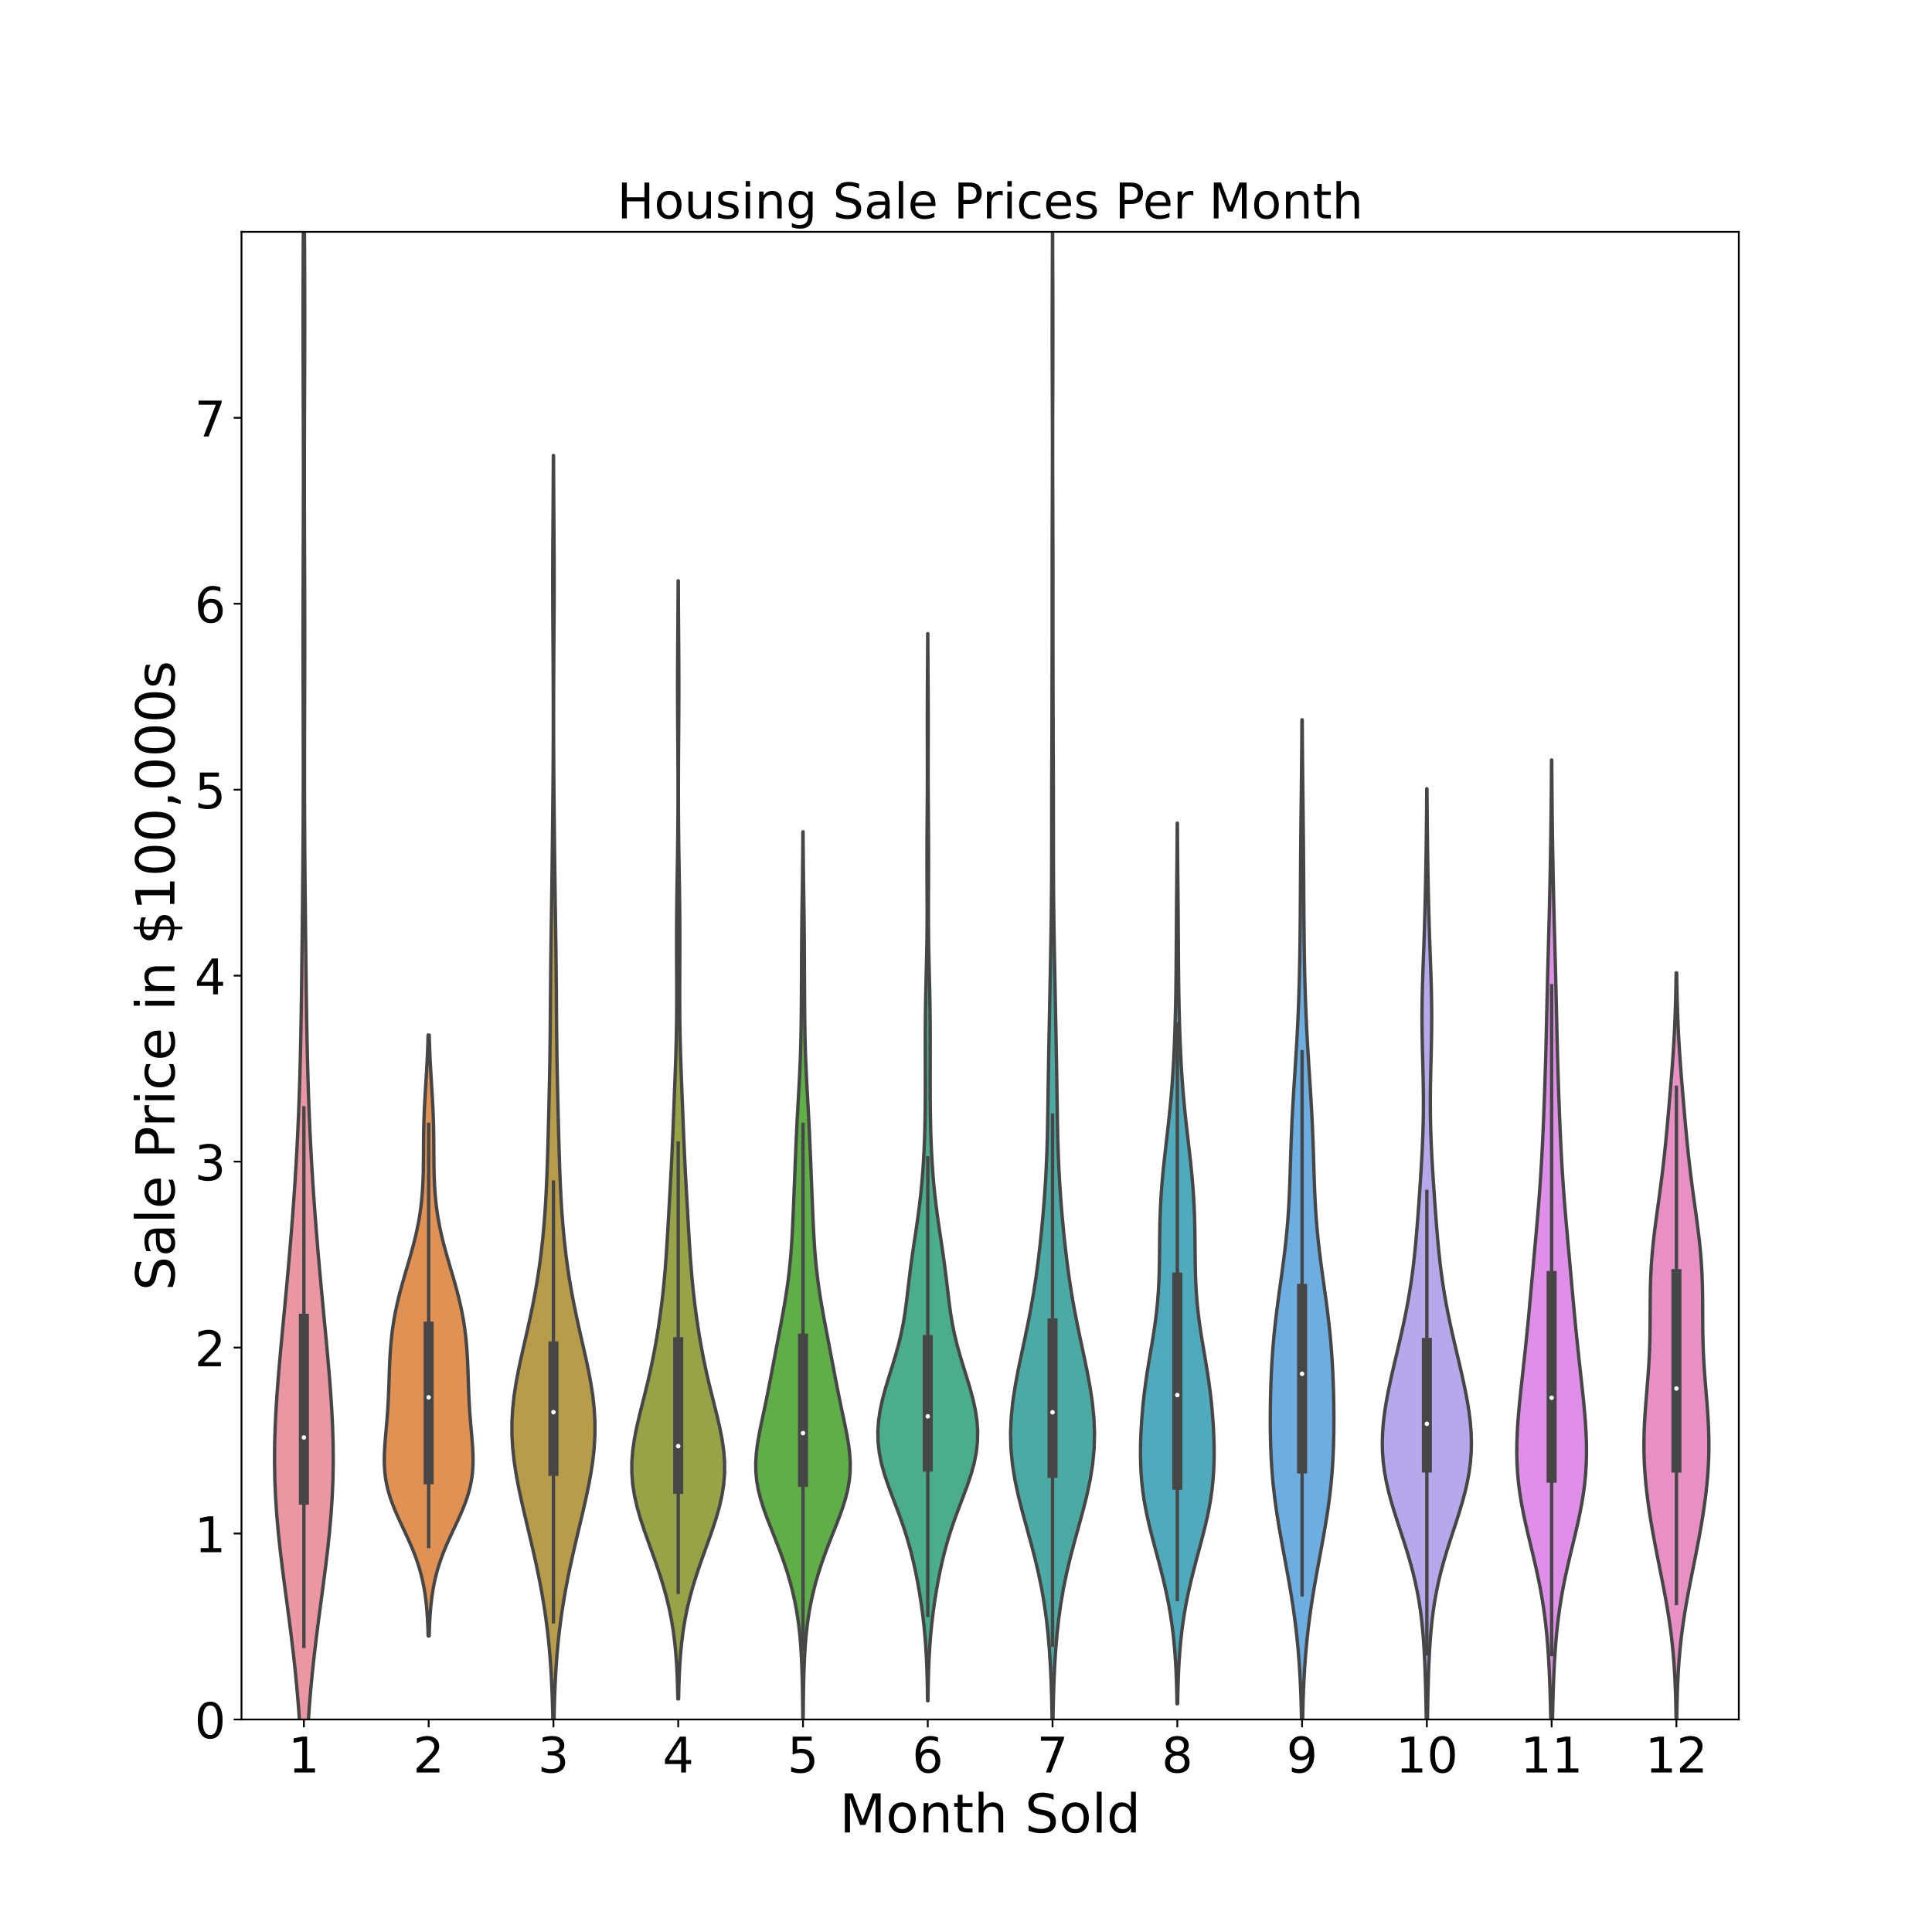 <?xml version="1.0" encoding="utf-8" standalone="no"?>
<!DOCTYPE svg PUBLIC "-//W3C//DTD SVG 1.1//EN"
  "http://www.w3.org/Graphics/SVG/1.1/DTD/svg11.dtd">
<!-- Created with matplotlib (https://matplotlib.org/) -->
<svg height="864pt" version="1.1" viewBox="0 0 864 864" width="864pt" xmlns="http://www.w3.org/2000/svg" xmlns:xlink="http://www.w3.org/1999/xlink">
 <defs>
  <style type="text/css">
*{stroke-linecap:butt;stroke-linejoin:round;}
  </style>
 </defs>
 <g id="figure_1">
  <g id="patch_1">
   <path d="M 0 864 
L 864 864 
L 864 0 
L 0 0 
z
" style="fill:#ffffff;"/>
  </g>
  <g id="axes_1">
   <g id="patch_2">
    <path d="M 108 768.96 
L 777.6 768.96 
L 777.6 103.68 
L 108 103.68 
z
" style="fill:#ffffff;"/>
   </g>
   <g id="PolyCollection_1">
    <defs>
     <path d="M 136.068 -38.101 
L 135.732 -38.101 
L 135.647 -45.923 
L 135.526 -53.746 
L 135.361 -61.568 
L 135.14 -69.39 
L 134.853 -77.213 
L 134.487 -85.035 
L 134.032 -92.858 
L 133.481 -100.68 
L 132.829 -108.503 
L 132.075 -116.325 
L 131.224 -124.147 
L 130.29 -131.97 
L 129.292 -139.792 
L 128.256 -147.615 
L 127.214 -155.437 
L 126.204 -163.259 
L 125.265 -171.082 
L 124.436 -178.904 
L 123.749 -186.727 
L 123.233 -194.549 
L 122.905 -202.371 
L 122.771 -210.194 
L 122.826 -218.016 
L 123.057 -225.839 
L 123.441 -233.661 
L 123.951 -241.483 
L 124.558 -249.306 
L 125.233 -257.128 
L 125.951 -264.951 
L 126.689 -272.773 
L 127.43 -280.595 
L 128.161 -288.418 
L 128.872 -296.24 
L 129.555 -304.063 
L 130.206 -311.885 
L 130.819 -319.707 
L 131.391 -327.53 
L 131.919 -335.352 
L 132.399 -343.175 
L 132.832 -350.997 
L 133.215 -358.819 
L 133.55 -366.642 
L 133.838 -374.464 
L 134.083 -382.287 
L 134.291 -390.109 
L 134.465 -397.932 
L 134.613 -405.754 
L 134.739 -413.576 
L 134.849 -421.399 
L 134.949 -429.221 
L 135.042 -437.044 
L 135.129 -444.866 
L 135.213 -452.688 
L 135.294 -460.511 
L 135.37 -468.333 
L 135.44 -476.156 
L 135.501 -483.978 
L 135.553 -491.8 
L 135.592 -499.623 
L 135.618 -507.445 
L 135.631 -515.268 
L 135.632 -523.09 
L 135.622 -530.912 
L 135.604 -538.735 
L 135.582 -546.557 
L 135.559 -554.38 
L 135.539 -562.202 
L 135.525 -570.024 
L 135.519 -577.847 
L 135.523 -585.669 
L 135.536 -593.492 
L 135.556 -601.314 
L 135.583 -609.136 
L 135.612 -616.959 
L 135.64 -624.781 
L 135.664 -632.604 
L 135.681 -640.426 
L 135.69 -648.249 
L 135.689 -656.071 
L 135.679 -663.893 
L 135.66 -671.716 
L 135.634 -679.538 
L 135.606 -687.361 
L 135.578 -695.183 
L 135.553 -703.005 
L 135.534 -710.828 
L 135.525 -718.65 
L 135.526 -726.473 
L 135.537 -734.295 
L 135.558 -742.117 
L 135.588 -749.94 
L 135.624 -757.762 
L 135.662 -765.585 
L 135.702 -773.407 
L 135.74 -781.229 
L 135.774 -789.052 
L 135.804 -796.874 
L 135.829 -804.697 
L 135.849 -812.519 
L 135.951 -812.519 
L 135.951 -812.519 
L 135.971 -804.697 
L 135.996 -796.874 
L 136.026 -789.052 
L 136.06 -781.229 
L 136.098 -773.407 
L 136.138 -765.585 
L 136.176 -757.762 
L 136.212 -749.94 
L 136.242 -742.117 
L 136.263 -734.295 
L 136.274 -726.473 
L 136.275 -718.65 
L 136.266 -710.828 
L 136.247 -703.005 
L 136.222 -695.183 
L 136.194 -687.361 
L 136.166 -679.538 
L 136.14 -671.716 
L 136.121 -663.893 
L 136.111 -656.071 
L 136.11 -648.249 
L 136.119 -640.426 
L 136.136 -632.604 
L 136.16 -624.781 
L 136.188 -616.959 
L 136.217 -609.136 
L 136.244 -601.314 
L 136.264 -593.492 
L 136.277 -585.669 
L 136.281 -577.847 
L 136.275 -570.024 
L 136.261 -562.202 
L 136.241 -554.38 
L 136.218 -546.557 
L 136.196 -538.735 
L 136.178 -530.912 
L 136.168 -523.09 
L 136.169 -515.268 
L 136.182 -507.445 
L 136.208 -499.623 
L 136.247 -491.8 
L 136.299 -483.978 
L 136.36 -476.156 
L 136.43 -468.333 
L 136.506 -460.511 
L 136.587 -452.688 
L 136.671 -444.866 
L 136.758 -437.044 
L 136.851 -429.221 
L 136.951 -421.399 
L 137.061 -413.576 
L 137.187 -405.754 
L 137.335 -397.932 
L 137.509 -390.109 
L 137.717 -382.287 
L 137.962 -374.464 
L 138.25 -366.642 
L 138.585 -358.819 
L 138.968 -350.997 
L 139.401 -343.175 
L 139.881 -335.352 
L 140.409 -327.53 
L 140.981 -319.707 
L 141.594 -311.885 
L 142.245 -304.063 
L 142.928 -296.24 
L 143.639 -288.418 
L 144.37 -280.595 
L 145.111 -272.773 
L 145.849 -264.951 
L 146.567 -257.128 
L 147.242 -249.306 
L 147.849 -241.483 
L 148.359 -233.661 
L 148.743 -225.839 
L 148.974 -218.016 
L 149.029 -210.194 
L 148.895 -202.371 
L 148.567 -194.549 
L 148.051 -186.727 
L 147.364 -178.904 
L 146.535 -171.082 
L 145.596 -163.259 
L 144.586 -155.437 
L 143.544 -147.615 
L 142.508 -139.792 
L 141.51 -131.97 
L 140.576 -124.147 
L 139.725 -116.325 
L 138.971 -108.503 
L 138.319 -100.68 
L 137.768 -92.858 
L 137.313 -85.035 
L 136.947 -77.213 
L 136.66 -69.39 
L 136.439 -61.568 
L 136.274 -53.746 
L 136.153 -45.923 
L 136.068 -38.101 
z
" id="m2623980014" style="stroke:#464646;stroke-width:1.5;"/>
    </defs>
    <g clip-path="url(#p97066b4caa)">
     <use style="fill:#ea96a3;stroke:#464646;stroke-width:1.5;" x="0" xlink:href="#m2623980014" y="864"/>
    </g>
   </g>
   <g id="PolyCollection_2">
    <defs>
     <path d="M 191.922 -132.412 
L 191.478 -132.412 
L 191.393 -135.126 
L 191.28 -137.84 
L 191.133 -140.555 
L 190.944 -143.269 
L 190.704 -145.983 
L 190.404 -148.697 
L 190.033 -151.412 
L 189.582 -154.126 
L 189.042 -156.84 
L 188.405 -159.554 
L 187.664 -162.268 
L 186.819 -164.983 
L 185.869 -167.697 
L 184.821 -170.411 
L 183.687 -173.125 
L 182.483 -175.839 
L 181.232 -178.554 
L 179.958 -181.268 
L 178.693 -183.982 
L 177.467 -186.696 
L 176.311 -189.41 
L 175.254 -192.125 
L 174.321 -194.839 
L 173.529 -197.553 
L 172.891 -200.267 
L 172.411 -202.981 
L 172.085 -205.696 
L 171.903 -208.41 
L 171.847 -211.124 
L 171.898 -213.838 
L 172.03 -216.553 
L 172.221 -219.267 
L 172.447 -221.981 
L 172.687 -224.695 
L 172.925 -227.409 
L 173.147 -230.124 
L 173.345 -232.838 
L 173.516 -235.552 
L 173.66 -238.266 
L 173.78 -240.98 
L 173.881 -243.695 
L 173.972 -246.409 
L 174.06 -249.123 
L 174.156 -251.837 
L 174.268 -254.551 
L 174.405 -257.266 
L 174.574 -259.98 
L 174.784 -262.694 
L 175.041 -265.408 
L 175.35 -268.123 
L 175.715 -270.837 
L 176.14 -273.551 
L 176.626 -276.265 
L 177.172 -278.979 
L 177.777 -281.694 
L 178.435 -284.408 
L 179.141 -287.122 
L 179.886 -289.836 
L 180.661 -292.55 
L 181.454 -295.265 
L 182.253 -297.979 
L 183.047 -300.693 
L 183.822 -303.407 
L 184.568 -306.121 
L 185.275 -308.836 
L 185.933 -311.55 
L 186.536 -314.264 
L 187.078 -316.978 
L 187.558 -319.692 
L 187.973 -322.407 
L 188.324 -325.121 
L 188.614 -327.835 
L 188.847 -330.549 
L 189.026 -333.264 
L 189.16 -335.978 
L 189.253 -338.692 
L 189.315 -341.406 
L 189.352 -344.12 
L 189.375 -346.835 
L 189.389 -349.549 
L 189.405 -352.263 
L 189.428 -354.977 
L 189.465 -357.691 
L 189.52 -360.406 
L 189.596 -363.12 
L 189.694 -365.834 
L 189.813 -368.548 
L 189.95 -371.262 
L 190.102 -373.977 
L 190.264 -376.691 
L 190.43 -379.405 
L 190.596 -382.119 
L 190.756 -384.833 
L 190.908 -387.548 
L 191.046 -390.262 
L 191.17 -392.976 
L 191.278 -395.69 
L 191.37 -398.405 
L 191.447 -401.119 
L 191.953 -401.119 
L 191.953 -401.119 
L 192.03 -398.405 
L 192.122 -395.69 
L 192.23 -392.976 
L 192.354 -390.262 
L 192.492 -387.548 
L 192.644 -384.833 
L 192.804 -382.119 
L 192.97 -379.405 
L 193.136 -376.691 
L 193.298 -373.977 
L 193.45 -371.262 
L 193.587 -368.548 
L 193.706 -365.834 
L 193.804 -363.12 
L 193.88 -360.406 
L 193.935 -357.691 
L 193.972 -354.977 
L 193.995 -352.263 
L 194.011 -349.549 
L 194.025 -346.835 
L 194.048 -344.12 
L 194.085 -341.406 
L 194.147 -338.692 
L 194.24 -335.978 
L 194.374 -333.264 
L 194.553 -330.549 
L 194.786 -327.835 
L 195.076 -325.121 
L 195.427 -322.407 
L 195.842 -319.692 
L 196.322 -316.978 
L 196.864 -314.264 
L 197.467 -311.55 
L 198.125 -308.836 
L 198.832 -306.121 
L 199.578 -303.407 
L 200.353 -300.693 
L 201.147 -297.979 
L 201.946 -295.265 
L 202.739 -292.55 
L 203.514 -289.836 
L 204.259 -287.122 
L 204.965 -284.408 
L 205.623 -281.694 
L 206.228 -278.979 
L 206.774 -276.265 
L 207.26 -273.551 
L 207.685 -270.837 
L 208.05 -268.123 
L 208.359 -265.408 
L 208.616 -262.694 
L 208.826 -259.98 
L 208.995 -257.266 
L 209.132 -254.551 
L 209.244 -251.837 
L 209.34 -249.123 
L 209.428 -246.409 
L 209.519 -243.695 
L 209.62 -240.98 
L 209.74 -238.266 
L 209.884 -235.552 
L 210.055 -232.838 
L 210.253 -230.124 
L 210.475 -227.409 
L 210.713 -224.695 
L 210.953 -221.981 
L 211.179 -219.267 
L 211.37 -216.553 
L 211.502 -213.838 
L 211.553 -211.124 
L 211.497 -208.41 
L 211.315 -205.696 
L 210.989 -202.981 
L 210.509 -200.267 
L 209.871 -197.553 
L 209.079 -194.839 
L 208.146 -192.125 
L 207.089 -189.41 
L 205.933 -186.696 
L 204.707 -183.982 
L 203.442 -181.268 
L 202.168 -178.554 
L 200.917 -175.839 
L 199.713 -173.125 
L 198.579 -170.411 
L 197.531 -167.697 
L 196.581 -164.983 
L 195.736 -162.268 
L 194.995 -159.554 
L 194.358 -156.84 
L 193.818 -154.126 
L 193.367 -151.412 
L 192.996 -148.697 
L 192.696 -145.983 
L 192.456 -143.269 
L 192.267 -140.555 
L 192.12 -137.84 
L 192.007 -135.126 
L 191.922 -132.412 
z
" id="me9c3371a47" style="stroke:#464646;stroke-width:1.5;"/>
    </defs>
    <g clip-path="url(#p97066b4caa)">
     <use style="fill:#e19153;stroke:#464646;stroke-width:1.5;" x="0" xlink:href="#me9c3371a47" y="864"/>
    </g>
   </g>
   <g id="PolyCollection_3">
    <defs>
     <path d="M 247.597 -82.096 
L 247.403 -82.096 
L 247.344 -87.936 
L 247.256 -93.777 
L 247.129 -99.617 
L 246.952 -105.457 
L 246.711 -111.298 
L 246.393 -117.138 
L 245.983 -122.979 
L 245.469 -128.819 
L 244.84 -134.66 
L 244.089 -140.5 
L 243.214 -146.34 
L 242.219 -152.181 
L 241.11 -158.021 
L 239.902 -163.862 
L 238.61 -169.702 
L 237.259 -175.542 
L 235.875 -181.383 
L 234.492 -187.223 
L 233.153 -193.064 
L 231.907 -198.904 
L 230.809 -204.745 
L 229.916 -210.585 
L 229.281 -216.425 
L 228.948 -222.266 
L 228.94 -228.106 
L 229.263 -233.947 
L 229.895 -239.787 
L 230.796 -245.627 
L 231.906 -251.468 
L 233.157 -257.308 
L 234.48 -263.149 
L 235.812 -268.989 
L 237.103 -274.83 
L 238.314 -280.67 
L 239.423 -286.51 
L 240.416 -292.351 
L 241.291 -298.191 
L 242.051 -304.032 
L 242.699 -309.872 
L 243.245 -315.713 
L 243.697 -321.553 
L 244.067 -327.393 
L 244.367 -333.234 
L 244.612 -339.074 
L 244.817 -344.915 
L 244.994 -350.755 
L 245.154 -356.595 
L 245.306 -362.436 
L 245.451 -368.276 
L 245.59 -374.117 
L 245.718 -379.957 
L 245.832 -385.798 
L 245.928 -391.638 
L 246.006 -397.478 
L 246.067 -403.319 
L 246.115 -409.159 
L 246.158 -415 
L 246.201 -420.84 
L 246.25 -426.68 
L 246.308 -432.521 
L 246.376 -438.361 
L 246.454 -444.202 
L 246.538 -450.042 
L 246.623 -455.883 
L 246.708 -461.723 
L 246.79 -467.563 
L 246.867 -473.404 
L 246.939 -479.244 
L 247.008 -485.085 
L 247.074 -490.925 
L 247.137 -496.765 
L 247.198 -502.606 
L 247.255 -508.446 
L 247.306 -514.287 
L 247.35 -520.127 
L 247.386 -525.968 
L 247.412 -531.808 
L 247.427 -537.648 
L 247.433 -543.489 
L 247.428 -549.329 
L 247.413 -555.17 
L 247.389 -561.01 
L 247.357 -566.851 
L 247.32 -572.691 
L 247.281 -578.531 
L 247.243 -584.372 
L 247.211 -590.212 
L 247.188 -596.053 
L 247.177 -601.893 
L 247.179 -607.733 
L 247.195 -613.574 
L 247.222 -619.414 
L 247.258 -625.255 
L 247.297 -631.095 
L 247.337 -636.936 
L 247.375 -642.776 
L 247.408 -648.616 
L 247.435 -654.457 
L 247.456 -660.297 
L 247.544 -660.297 
L 247.544 -660.297 
L 247.565 -654.457 
L 247.592 -648.616 
L 247.625 -642.776 
L 247.663 -636.936 
L 247.703 -631.095 
L 247.742 -625.255 
L 247.778 -619.414 
L 247.805 -613.574 
L 247.821 -607.733 
L 247.823 -601.893 
L 247.812 -596.053 
L 247.789 -590.212 
L 247.757 -584.372 
L 247.719 -578.531 
L 247.68 -572.691 
L 247.643 -566.851 
L 247.611 -561.01 
L 247.587 -555.17 
L 247.572 -549.329 
L 247.567 -543.489 
L 247.573 -537.648 
L 247.588 -531.808 
L 247.614 -525.968 
L 247.65 -520.127 
L 247.694 -514.287 
L 247.745 -508.446 
L 247.802 -502.606 
L 247.863 -496.765 
L 247.926 -490.925 
L 247.992 -485.085 
L 248.061 -479.244 
L 248.133 -473.404 
L 248.21 -467.563 
L 248.292 -461.723 
L 248.377 -455.883 
L 248.462 -450.042 
L 248.546 -444.202 
L 248.624 -438.361 
L 248.692 -432.521 
L 248.75 -426.68 
L 248.799 -420.84 
L 248.842 -415 
L 248.885 -409.159 
L 248.933 -403.319 
L 248.994 -397.478 
L 249.072 -391.638 
L 249.168 -385.798 
L 249.282 -379.957 
L 249.41 -374.117 
L 249.549 -368.276 
L 249.694 -362.436 
L 249.846 -356.595 
L 250.006 -350.755 
L 250.183 -344.915 
L 250.388 -339.074 
L 250.633 -333.234 
L 250.933 -327.393 
L 251.303 -321.553 
L 251.755 -315.713 
L 252.301 -309.872 
L 252.949 -304.032 
L 253.709 -298.191 
L 254.584 -292.351 
L 255.577 -286.51 
L 256.686 -280.67 
L 257.897 -274.83 
L 259.188 -268.989 
L 260.52 -263.149 
L 261.843 -257.308 
L 263.094 -251.468 
L 264.204 -245.627 
L 265.105 -239.787 
L 265.737 -233.947 
L 266.06 -228.106 
L 266.052 -222.266 
L 265.719 -216.425 
L 265.084 -210.585 
L 264.191 -204.745 
L 263.093 -198.904 
L 261.847 -193.064 
L 260.508 -187.223 
L 259.125 -181.383 
L 257.741 -175.542 
L 256.39 -169.702 
L 255.098 -163.862 
L 253.89 -158.021 
L 252.781 -152.181 
L 251.786 -146.34 
L 250.911 -140.5 
L 250.16 -134.66 
L 249.531 -128.819 
L 249.017 -122.979 
L 248.607 -117.138 
L 248.289 -111.298 
L 248.048 -105.457 
L 247.871 -99.617 
L 247.744 -93.777 
L 247.656 -87.936 
L 247.597 -82.096 
z
" id="m347c3b7a2e" style="stroke:#464646;stroke-width:1.5;"/>
    </defs>
    <g clip-path="url(#p97066b4caa)">
     <use style="fill:#b89c49;stroke:#464646;stroke-width:1.5;" x="0" xlink:href="#m347c3b7a2e" y="864"/>
    </g>
   </g>
   <g id="PolyCollection_4">
    <defs>
     <path d="M 303.467 -104.232 
L 303.133 -104.232 
L 303.02 -109.283 
L 302.849 -114.334 
L 302.596 -119.385 
L 302.238 -124.436 
L 301.749 -129.486 
L 301.104 -134.537 
L 300.282 -139.588 
L 299.269 -144.639 
L 298.059 -149.69 
L 296.659 -154.741 
L 295.088 -159.792 
L 293.38 -164.842 
L 291.584 -169.893 
L 289.76 -174.944 
L 287.983 -179.995 
L 286.333 -185.046 
L 284.895 -190.097 
L 283.747 -195.148 
L 282.953 -200.198 
L 282.555 -205.249 
L 282.563 -210.3 
L 282.958 -215.351 
L 283.687 -220.402 
L 284.677 -225.453 
L 285.844 -230.504 
L 287.1 -235.554 
L 288.374 -240.605 
L 289.609 -245.656 
L 290.77 -250.707 
L 291.842 -255.758 
L 292.821 -260.809 
L 293.713 -265.86 
L 294.524 -270.911 
L 295.257 -275.961 
L 295.916 -281.012 
L 296.5 -286.063 
L 297.012 -291.114 
L 297.455 -296.165 
L 297.841 -301.216 
L 298.182 -306.267 
L 298.493 -311.317 
L 298.787 -316.368 
L 299.076 -321.419 
L 299.362 -326.47 
L 299.646 -331.521 
L 299.924 -336.572 
L 300.19 -341.623 
L 300.441 -346.673 
L 300.673 -351.724 
L 300.89 -356.775 
L 301.094 -361.826 
L 301.293 -366.877 
L 301.489 -371.928 
L 301.685 -376.979 
L 301.878 -382.029 
L 302.062 -387.08 
L 302.231 -392.131 
L 302.375 -397.182 
L 302.489 -402.233 
L 302.57 -407.284 
L 302.617 -412.335 
L 302.636 -417.385 
L 302.632 -422.436 
L 302.614 -427.487 
L 302.591 -432.538 
L 302.571 -437.589 
L 302.562 -442.64 
L 302.568 -447.691 
L 302.594 -452.742 
L 302.638 -457.792 
L 302.699 -462.843 
L 302.773 -467.894 
L 302.854 -472.945 
L 302.936 -477.996 
L 303.013 -483.047 
L 303.081 -488.098 
L 303.137 -493.148 
L 303.178 -498.199 
L 303.205 -503.25 
L 303.217 -508.301 
L 303.216 -513.352 
L 303.203 -518.403 
L 303.181 -523.454 
L 303.151 -528.504 
L 303.116 -533.555 
L 303.081 -538.606 
L 303.05 -543.657 
L 303.026 -548.708 
L 303.013 -553.759 
L 303.012 -558.81 
L 303.024 -563.86 
L 303.047 -568.911 
L 303.078 -573.962 
L 303.114 -579.013 
L 303.151 -584.064 
L 303.186 -589.115 
L 303.217 -594.166 
L 303.242 -599.217 
L 303.261 -604.267 
L 303.339 -604.267 
L 303.339 -604.267 
L 303.358 -599.217 
L 303.383 -594.166 
L 303.414 -589.115 
L 303.449 -584.064 
L 303.486 -579.013 
L 303.522 -573.962 
L 303.553 -568.911 
L 303.576 -563.86 
L 303.588 -558.81 
L 303.587 -553.759 
L 303.574 -548.708 
L 303.55 -543.657 
L 303.519 -538.606 
L 303.484 -533.555 
L 303.449 -528.504 
L 303.419 -523.454 
L 303.397 -518.403 
L 303.384 -513.352 
L 303.383 -508.301 
L 303.395 -503.25 
L 303.422 -498.199 
L 303.463 -493.148 
L 303.519 -488.098 
L 303.587 -483.047 
L 303.664 -477.996 
L 303.746 -472.945 
L 303.827 -467.894 
L 303.901 -462.843 
L 303.962 -457.792 
L 304.006 -452.742 
L 304.032 -447.691 
L 304.038 -442.64 
L 304.029 -437.589 
L 304.009 -432.538 
L 303.986 -427.487 
L 303.968 -422.436 
L 303.964 -417.385 
L 303.983 -412.335 
L 304.03 -407.284 
L 304.111 -402.233 
L 304.225 -397.182 
L 304.369 -392.131 
L 304.538 -387.08 
L 304.722 -382.029 
L 304.915 -376.979 
L 305.111 -371.928 
L 305.307 -366.877 
L 305.506 -361.826 
L 305.71 -356.775 
L 305.927 -351.724 
L 306.159 -346.673 
L 306.41 -341.623 
L 306.676 -336.572 
L 306.954 -331.521 
L 307.238 -326.47 
L 307.524 -321.419 
L 307.813 -316.368 
L 308.107 -311.317 
L 308.418 -306.267 
L 308.759 -301.216 
L 309.145 -296.165 
L 309.588 -291.114 
L 310.1 -286.063 
L 310.684 -281.012 
L 311.343 -275.961 
L 312.076 -270.911 
L 312.887 -265.86 
L 313.779 -260.809 
L 314.758 -255.758 
L 315.83 -250.707 
L 316.991 -245.656 
L 318.226 -240.605 
L 319.5 -235.554 
L 320.756 -230.504 
L 321.923 -225.453 
L 322.913 -220.402 
L 323.642 -215.351 
L 324.037 -210.3 
L 324.045 -205.249 
L 323.647 -200.198 
L 322.853 -195.148 
L 321.705 -190.097 
L 320.267 -185.046 
L 318.617 -179.995 
L 316.84 -174.944 
L 315.016 -169.893 
L 313.22 -164.842 
L 311.512 -159.792 
L 309.941 -154.741 
L 308.541 -149.69 
L 307.332 -144.639 
L 306.318 -139.588 
L 305.496 -134.537 
L 304.851 -129.486 
L 304.362 -124.436 
L 304.004 -119.385 
L 303.751 -114.334 
L 303.58 -109.283 
L 303.467 -104.232 
z
" id="m1e8e740e20" style="stroke:#464646;stroke-width:1.5;"/>
    </defs>
    <g clip-path="url(#p97066b4caa)">
     <use style="fill:#98a246;stroke:#464646;stroke-width:1.5;" x="0" xlink:href="#m1e8e740e20" y="864"/>
    </g>
   </g>
   <g id="PolyCollection_5">
    <defs>
     <path d="M 359.136 -87.163 
L 359.064 -87.163 
L 359.046 -91.253 
L 359.02 -95.342 
L 358.984 -99.432 
L 358.937 -103.521 
L 358.874 -107.611 
L 358.792 -111.7 
L 358.683 -115.79 
L 358.537 -119.879 
L 358.343 -123.969 
L 358.086 -128.058 
L 357.75 -132.148 
L 357.318 -136.237 
L 356.774 -140.327 
L 356.107 -144.416 
L 355.308 -148.506 
L 354.373 -152.595 
L 353.3 -156.685 
L 352.093 -160.774 
L 350.759 -164.863 
L 349.31 -168.953 
L 347.766 -173.042 
L 346.16 -177.132 
L 344.535 -181.221 
L 342.951 -185.311 
L 341.476 -189.4 
L 340.185 -193.49 
L 339.146 -197.579 
L 338.415 -201.669 
L 338.02 -205.758 
L 337.962 -209.848 
L 338.213 -213.937 
L 338.717 -218.027 
L 339.408 -222.116 
L 340.215 -226.206 
L 341.076 -230.295 
L 341.945 -234.385 
L 342.796 -238.474 
L 343.618 -242.564 
L 344.415 -246.653 
L 345.197 -250.743 
L 345.974 -254.832 
L 346.754 -258.922 
L 347.538 -263.011 
L 348.324 -267.101 
L 349.103 -271.19 
L 349.866 -275.28 
L 350.598 -279.369 
L 351.287 -283.459 
L 351.919 -287.548 
L 352.484 -291.638 
L 352.977 -295.727 
L 353.396 -299.817 
L 353.747 -303.906 
L 354.038 -307.996 
L 354.281 -312.085 
L 354.49 -316.174 
L 354.676 -320.264 
L 354.85 -324.353 
L 355.017 -328.443 
L 355.181 -332.532 
L 355.344 -336.622 
L 355.508 -340.711 
L 355.673 -344.801 
L 355.841 -348.89 
L 356.016 -352.98 
L 356.201 -357.069 
L 356.399 -361.159 
L 356.61 -365.248 
L 356.833 -369.338 
L 357.061 -373.427 
L 357.289 -377.517 
L 357.506 -381.606 
L 357.705 -385.696 
L 357.879 -389.785 
L 358.023 -393.875 
L 358.137 -397.964 
L 358.223 -402.054 
L 358.286 -406.143 
L 358.332 -410.233 
L 358.366 -414.322 
L 358.392 -418.412 
L 358.413 -422.501 
L 358.432 -426.591 
L 358.45 -430.68 
L 358.468 -434.77 
L 358.489 -438.859 
L 358.515 -442.949 
L 358.549 -447.038 
L 358.59 -451.128 
L 358.639 -455.217 
L 358.695 -459.307 
L 358.755 -463.396 
L 358.816 -467.485 
L 358.874 -471.575 
L 358.927 -475.664 
L 358.972 -479.754 
L 359.009 -483.843 
L 359.038 -487.933 
L 359.059 -492.022 
L 359.141 -492.022 
L 359.141 -492.022 
L 359.162 -487.933 
L 359.191 -483.843 
L 359.228 -479.754 
L 359.273 -475.664 
L 359.326 -471.575 
L 359.384 -467.485 
L 359.445 -463.396 
L 359.505 -459.307 
L 359.561 -455.217 
L 359.61 -451.128 
L 359.651 -447.038 
L 359.685 -442.949 
L 359.711 -438.859 
L 359.732 -434.77 
L 359.75 -430.68 
L 359.768 -426.591 
L 359.787 -422.501 
L 359.808 -418.412 
L 359.834 -414.322 
L 359.868 -410.233 
L 359.914 -406.143 
L 359.977 -402.054 
L 360.063 -397.964 
L 360.177 -393.875 
L 360.321 -389.785 
L 360.495 -385.696 
L 360.694 -381.606 
L 360.911 -377.517 
L 361.139 -373.427 
L 361.367 -369.338 
L 361.59 -365.248 
L 361.801 -361.159 
L 361.999 -357.069 
L 362.184 -352.98 
L 362.359 -348.89 
L 362.527 -344.801 
L 362.692 -340.711 
L 362.856 -336.622 
L 363.019 -332.532 
L 363.183 -328.443 
L 363.35 -324.353 
L 363.524 -320.264 
L 363.71 -316.174 
L 363.919 -312.085 
L 364.162 -307.996 
L 364.453 -303.906 
L 364.804 -299.817 
L 365.223 -295.727 
L 365.716 -291.638 
L 366.281 -287.548 
L 366.913 -283.459 
L 367.602 -279.369 
L 368.334 -275.28 
L 369.097 -271.19 
L 369.876 -267.101 
L 370.662 -263.011 
L 371.446 -258.922 
L 372.226 -254.832 
L 373.003 -250.743 
L 373.785 -246.653 
L 374.582 -242.564 
L 375.404 -238.474 
L 376.255 -234.385 
L 377.124 -230.295 
L 377.985 -226.206 
L 378.792 -222.116 
L 379.483 -218.027 
L 379.987 -213.937 
L 380.238 -209.848 
L 380.18 -205.758 
L 379.785 -201.669 
L 379.054 -197.579 
L 378.015 -193.49 
L 376.724 -189.4 
L 375.249 -185.311 
L 373.665 -181.221 
L 372.04 -177.132 
L 370.434 -173.042 
L 368.89 -168.953 
L 367.441 -164.863 
L 366.107 -160.774 
L 364.9 -156.685 
L 363.827 -152.595 
L 362.892 -148.506 
L 362.093 -144.416 
L 361.426 -140.327 
L 360.882 -136.237 
L 360.45 -132.148 
L 360.114 -128.058 
L 359.857 -123.969 
L 359.663 -119.879 
L 359.517 -115.79 
L 359.408 -111.7 
L 359.326 -107.611 
L 359.263 -103.521 
L 359.216 -99.432 
L 359.18 -95.342 
L 359.154 -91.253 
L 359.136 -87.163 
z
" id="mb94b7e1246" style="stroke:#464646;stroke-width:1.5;"/>
    </defs>
    <g clip-path="url(#p97066b4caa)">
     <use style="fill:#60ae47;stroke:#464646;stroke-width:1.5;" x="0" xlink:href="#mb94b7e1246" y="864"/>
    </g>
   </g>
   <g id="PolyCollection_6">
    <defs>
     <path d="M 414.987 -103.408 
L 414.813 -103.408 
L 414.749 -108.229 
L 414.649 -113.049 
L 414.5 -117.87 
L 414.291 -122.69 
L 414.009 -127.511 
L 413.642 -132.331 
L 413.182 -137.152 
L 412.626 -141.972 
L 411.971 -146.793 
L 411.22 -151.613 
L 410.372 -156.434 
L 409.421 -161.254 
L 408.354 -166.075 
L 407.151 -170.895 
L 405.792 -175.716 
L 404.267 -180.536 
L 402.585 -185.357 
L 400.787 -190.177 
L 398.946 -194.998 
L 397.16 -199.818 
L 395.543 -204.638 
L 394.203 -209.459 
L 393.229 -214.279 
L 392.68 -219.1 
L 392.58 -223.92 
L 392.916 -228.741 
L 393.645 -233.561 
L 394.702 -238.382 
L 396.004 -243.202 
L 397.458 -248.023 
L 398.966 -252.843 
L 400.433 -257.664 
L 401.779 -262.484 
L 402.95 -267.305 
L 403.925 -272.125 
L 404.717 -276.946 
L 405.373 -281.766 
L 405.952 -286.587 
L 406.516 -291.407 
L 407.111 -296.228 
L 407.758 -301.048 
L 408.455 -305.869 
L 409.179 -310.689 
L 409.9 -315.51 
L 410.586 -320.33 
L 411.214 -325.151 
L 411.769 -329.971 
L 412.246 -334.792 
L 412.645 -339.612 
L 412.972 -344.433 
L 413.233 -349.253 
L 413.435 -354.074 
L 413.586 -358.894 
L 413.692 -363.714 
L 413.759 -368.535 
L 413.796 -373.355 
L 413.81 -378.176 
L 413.81 -382.996 
L 413.802 -387.817 
L 413.793 -392.637 
L 413.79 -397.458 
L 413.799 -402.278 
L 413.825 -407.099 
L 413.873 -411.919 
L 413.945 -416.74 
L 414.04 -421.56 
L 414.152 -426.381 
L 414.271 -431.201 
L 414.385 -436.022 
L 414.482 -440.842 
L 414.554 -445.663 
L 414.597 -450.483 
L 414.613 -455.304 
L 414.607 -460.124 
L 414.589 -464.945 
L 414.566 -469.765 
L 414.548 -474.586 
L 414.541 -479.406 
L 414.547 -484.227 
L 414.566 -489.047 
L 414.597 -493.868 
L 414.634 -498.688 
L 414.671 -503.509 
L 414.703 -508.329 
L 414.724 -513.149 
L 414.733 -517.97 
L 414.73 -522.79 
L 414.72 -527.611 
L 414.706 -532.431 
L 414.696 -537.252 
L 414.694 -542.072 
L 414.702 -546.893 
L 414.72 -551.713 
L 414.746 -556.534 
L 414.777 -561.354 
L 414.807 -566.175 
L 414.834 -570.995 
L 414.856 -575.816 
L 414.873 -580.636 
L 414.927 -580.636 
L 414.927 -580.636 
L 414.944 -575.816 
L 414.966 -570.995 
L 414.993 -566.175 
L 415.023 -561.354 
L 415.054 -556.534 
L 415.08 -551.713 
L 415.098 -546.893 
L 415.106 -542.072 
L 415.104 -537.252 
L 415.094 -532.431 
L 415.08 -527.611 
L 415.07 -522.79 
L 415.067 -517.97 
L 415.076 -513.149 
L 415.097 -508.329 
L 415.129 -503.509 
L 415.166 -498.688 
L 415.203 -493.868 
L 415.234 -489.047 
L 415.253 -484.227 
L 415.259 -479.406 
L 415.252 -474.586 
L 415.234 -469.765 
L 415.211 -464.945 
L 415.193 -460.124 
L 415.187 -455.304 
L 415.203 -450.483 
L 415.246 -445.663 
L 415.318 -440.842 
L 415.415 -436.022 
L 415.529 -431.201 
L 415.648 -426.381 
L 415.76 -421.56 
L 415.855 -416.74 
L 415.927 -411.919 
L 415.975 -407.099 
L 416.001 -402.278 
L 416.01 -397.458 
L 416.007 -392.637 
L 415.998 -387.817 
L 415.99 -382.996 
L 415.99 -378.176 
L 416.004 -373.355 
L 416.041 -368.535 
L 416.108 -363.714 
L 416.214 -358.894 
L 416.365 -354.074 
L 416.567 -349.253 
L 416.828 -344.433 
L 417.155 -339.612 
L 417.554 -334.792 
L 418.031 -329.971 
L 418.586 -325.151 
L 419.214 -320.33 
L 419.9 -315.51 
L 420.621 -310.689 
L 421.345 -305.869 
L 422.042 -301.048 
L 422.689 -296.228 
L 423.284 -291.407 
L 423.848 -286.587 
L 424.427 -281.766 
L 425.083 -276.946 
L 425.875 -272.125 
L 426.85 -267.305 
L 428.021 -262.484 
L 429.367 -257.664 
L 430.834 -252.843 
L 432.342 -248.023 
L 433.796 -243.202 
L 435.098 -238.382 
L 436.155 -233.561 
L 436.884 -228.741 
L 437.22 -223.92 
L 437.12 -219.1 
L 436.571 -214.279 
L 435.597 -209.459 
L 434.257 -204.638 
L 432.64 -199.818 
L 430.854 -194.998 
L 429.013 -190.177 
L 427.215 -185.357 
L 425.533 -180.536 
L 424.008 -175.716 
L 422.649 -170.895 
L 421.446 -166.075 
L 420.379 -161.254 
L 419.428 -156.434 
L 418.58 -151.613 
L 417.829 -146.793 
L 417.174 -141.972 
L 416.618 -137.152 
L 416.158 -132.331 
L 415.791 -127.511 
L 415.509 -122.69 
L 415.3 -117.87 
L 415.151 -113.049 
L 415.051 -108.229 
L 414.987 -103.408 
z
" id="ma71a243d83" style="stroke:#464646;stroke-width:1.5;"/>
    </defs>
    <g clip-path="url(#p97066b4caa)">
     <use style="fill:#4aae8a;stroke:#464646;stroke-width:1.5;" x="0" xlink:href="#ma71a243d83" y="864"/>
    </g>
   </g>
   <g id="PolyCollection_7">
    <defs>
     <path d="M 470.746 -77.04 
L 470.654 -77.04 
L 470.615 -83.998 
L 470.55 -90.955 
L 470.448 -97.913 
L 470.294 -104.871 
L 470.071 -111.828 
L 469.756 -118.786 
L 469.324 -125.743 
L 468.744 -132.701 
L 467.985 -139.659 
L 467.019 -146.616 
L 465.822 -153.574 
L 464.39 -160.532 
L 462.738 -167.489 
L 460.915 -174.447 
L 458.998 -181.405 
L 457.099 -188.362 
L 455.343 -195.32 
L 453.858 -202.277 
L 452.753 -209.235 
L 452.099 -216.193 
L 451.925 -223.15 
L 452.218 -230.108 
L 452.927 -237.066 
L 453.977 -244.023 
L 455.273 -250.981 
L 456.716 -257.939 
L 458.206 -264.896 
L 459.658 -271.854 
L 461.01 -278.811 
L 462.225 -285.769 
L 463.295 -292.727 
L 464.232 -299.684 
L 465.055 -306.642 
L 465.785 -313.6 
L 466.433 -320.557 
L 467 -327.515 
L 467.479 -334.473 
L 467.865 -341.43 
L 468.158 -348.388 
L 468.368 -355.345 
L 468.515 -362.303 
L 468.625 -369.261 
L 468.724 -376.218 
L 468.827 -383.176 
L 468.942 -390.134 
L 469.071 -397.091 
L 469.207 -404.049 
L 469.347 -411.007 
L 469.486 -417.964 
L 469.623 -424.922 
L 469.757 -431.879 
L 469.885 -438.837 
L 470.004 -445.795 
L 470.107 -452.752 
L 470.19 -459.71 
L 470.251 -466.668 
L 470.29 -473.625 
L 470.31 -480.583 
L 470.317 -487.541 
L 470.318 -494.498 
L 470.322 -501.456 
L 470.332 -508.413 
L 470.35 -515.371 
L 470.373 -522.329 
L 470.399 -529.286 
L 470.424 -536.244 
L 470.445 -543.202 
L 470.462 -550.159 
L 470.478 -557.117 
L 470.492 -564.075 
L 470.505 -571.032 
L 470.516 -577.99 
L 470.521 -584.947 
L 470.523 -591.905 
L 470.521 -598.863 
L 470.519 -605.82 
L 470.522 -612.778 
L 470.532 -619.736 
L 470.55 -626.693 
L 470.573 -633.651 
L 470.599 -640.609 
L 470.623 -647.566 
L 470.641 -654.524 
L 470.65 -661.481 
L 470.65 -668.439 
L 470.64 -675.397 
L 470.621 -682.354 
L 470.598 -689.312 
L 470.573 -696.27 
L 470.553 -703.227 
L 470.54 -710.185 
L 470.539 -717.143 
L 470.549 -724.1 
L 470.568 -731.058 
L 470.593 -738.015 
L 470.62 -744.973 
L 470.644 -751.931 
L 470.664 -758.888 
L 470.678 -765.846 
L 470.722 -765.846 
L 470.722 -765.846 
L 470.736 -758.888 
L 470.756 -751.931 
L 470.78 -744.973 
L 470.807 -738.015 
L 470.832 -731.058 
L 470.851 -724.1 
L 470.861 -717.143 
L 470.86 -710.185 
L 470.847 -703.227 
L 470.827 -696.27 
L 470.802 -689.312 
L 470.779 -682.354 
L 470.76 -675.397 
L 470.75 -668.439 
L 470.75 -661.481 
L 470.759 -654.524 
L 470.777 -647.566 
L 470.801 -640.609 
L 470.827 -633.651 
L 470.85 -626.693 
L 470.868 -619.736 
L 470.878 -612.778 
L 470.881 -605.82 
L 470.879 -598.863 
L 470.877 -591.905 
L 470.879 -584.947 
L 470.884 -577.99 
L 470.895 -571.032 
L 470.908 -564.075 
L 470.922 -557.117 
L 470.938 -550.159 
L 470.955 -543.202 
L 470.976 -536.244 
L 471.001 -529.286 
L 471.027 -522.329 
L 471.05 -515.371 
L 471.068 -508.413 
L 471.078 -501.456 
L 471.082 -494.498 
L 471.083 -487.541 
L 471.09 -480.583 
L 471.11 -473.625 
L 471.149 -466.668 
L 471.21 -459.71 
L 471.293 -452.752 
L 471.396 -445.795 
L 471.515 -438.837 
L 471.643 -431.879 
L 471.777 -424.922 
L 471.914 -417.964 
L 472.053 -411.007 
L 472.193 -404.049 
L 472.329 -397.091 
L 472.458 -390.134 
L 472.573 -383.176 
L 472.676 -376.218 
L 472.775 -369.261 
L 472.885 -362.303 
L 473.032 -355.345 
L 473.242 -348.388 
L 473.535 -341.43 
L 473.921 -334.473 
L 474.4 -327.515 
L 474.967 -320.557 
L 475.615 -313.6 
L 476.345 -306.642 
L 477.168 -299.684 
L 478.105 -292.727 
L 479.175 -285.769 
L 480.39 -278.811 
L 481.742 -271.854 
L 483.194 -264.896 
L 484.684 -257.939 
L 486.127 -250.981 
L 487.423 -244.023 
L 488.473 -237.066 
L 489.182 -230.108 
L 489.475 -223.15 
L 489.301 -216.193 
L 488.647 -209.235 
L 487.542 -202.277 
L 486.057 -195.32 
L 484.301 -188.362 
L 482.402 -181.405 
L 480.485 -174.447 
L 478.662 -167.489 
L 477.01 -160.532 
L 475.578 -153.574 
L 474.381 -146.616 
L 473.415 -139.659 
L 472.656 -132.701 
L 472.076 -125.743 
L 471.644 -118.786 
L 471.329 -111.828 
L 471.106 -104.871 
L 470.952 -97.913 
L 470.85 -90.955 
L 470.785 -83.998 
L 470.746 -77.04 
z
" id="mcae2d7a514" style="stroke:#464646;stroke-width:1.5;"/>
    </defs>
    <g clip-path="url(#p97066b4caa)">
     <use style="fill:#4baba4;stroke:#464646;stroke-width:1.5;" x="0" xlink:href="#mcae2d7a514" y="864"/>
    </g>
   </g>
   <g id="PolyCollection_8">
    <defs>
     <path d="M 526.65 -102.09 
L 526.35 -102.09 
L 526.278 -106.068 
L 526.178 -110.045 
L 526.043 -114.023 
L 525.865 -118.001 
L 525.636 -121.979 
L 525.346 -125.956 
L 524.988 -129.934 
L 524.555 -133.912 
L 524.04 -137.89 
L 523.439 -141.868 
L 522.751 -145.845 
L 521.977 -149.823 
L 521.121 -153.801 
L 520.191 -157.779 
L 519.198 -161.756 
L 518.161 -165.734 
L 517.097 -169.712 
L 516.032 -173.69 
L 514.99 -177.668 
L 513.999 -181.645 
L 513.086 -185.623 
L 512.272 -189.601 
L 511.577 -193.579 
L 511.011 -197.556 
L 510.579 -201.534 
L 510.279 -205.512 
L 510.101 -209.49 
L 510.032 -213.468 
L 510.06 -217.445 
L 510.171 -221.423 
L 510.355 -225.401 
L 510.609 -229.379 
L 510.928 -233.357 
L 511.315 -237.334 
L 511.77 -241.312 
L 512.291 -245.29 
L 512.874 -249.268 
L 513.506 -253.245 
L 514.17 -257.223 
L 514.846 -261.201 
L 515.51 -265.179 
L 516.136 -269.157 
L 516.705 -273.134 
L 517.2 -277.112 
L 517.61 -281.09 
L 517.934 -285.068 
L 518.175 -289.045 
L 518.342 -293.023 
L 518.45 -297.001 
L 518.516 -300.979 
L 518.557 -304.957 
L 518.593 -308.934 
L 518.641 -312.912 
L 518.716 -316.89 
L 518.832 -320.868 
L 518.997 -324.845 
L 519.218 -328.823 
L 519.494 -332.801 
L 519.824 -336.779 
L 520.202 -340.757 
L 520.617 -344.734 
L 521.06 -348.712 
L 521.518 -352.69 
L 521.979 -356.668 
L 522.431 -360.646 
L 522.864 -364.623 
L 523.27 -368.601 
L 523.645 -372.579 
L 523.983 -376.557 
L 524.286 -380.534 
L 524.553 -384.512 
L 524.787 -388.49 
L 524.992 -392.468 
L 525.171 -396.446 
L 525.327 -400.423 
L 525.463 -404.401 
L 525.58 -408.379 
L 525.681 -412.357 
L 525.767 -416.334 
L 525.837 -420.312 
L 525.895 -424.29 
L 525.941 -428.268 
L 525.977 -432.246 
L 526.006 -436.223 
L 526.031 -440.201 
L 526.054 -444.179 
L 526.077 -448.157 
L 526.103 -452.134 
L 526.133 -456.112 
L 526.167 -460.09 
L 526.203 -464.068 
L 526.242 -468.046 
L 526.281 -472.023 
L 526.319 -476.001 
L 526.354 -479.979 
L 526.386 -483.957 
L 526.413 -487.935 
L 526.435 -491.912 
L 526.454 -495.89 
L 526.546 -495.89 
L 526.546 -495.89 
L 526.565 -491.912 
L 526.587 -487.935 
L 526.614 -483.957 
L 526.646 -479.979 
L 526.681 -476.001 
L 526.719 -472.023 
L 526.758 -468.046 
L 526.797 -464.068 
L 526.833 -460.09 
L 526.867 -456.112 
L 526.897 -452.134 
L 526.923 -448.157 
L 526.946 -444.179 
L 526.969 -440.201 
L 526.994 -436.223 
L 527.023 -432.246 
L 527.059 -428.268 
L 527.105 -424.29 
L 527.163 -420.312 
L 527.233 -416.334 
L 527.319 -412.357 
L 527.42 -408.379 
L 527.537 -404.401 
L 527.673 -400.423 
L 527.829 -396.446 
L 528.008 -392.468 
L 528.213 -388.49 
L 528.447 -384.512 
L 528.714 -380.534 
L 529.017 -376.557 
L 529.355 -372.579 
L 529.73 -368.601 
L 530.136 -364.623 
L 530.569 -360.646 
L 531.021 -356.668 
L 531.482 -352.69 
L 531.94 -348.712 
L 532.383 -344.734 
L 532.798 -340.757 
L 533.176 -336.779 
L 533.506 -332.801 
L 533.782 -328.823 
L 534.003 -324.845 
L 534.168 -320.868 
L 534.284 -316.89 
L 534.359 -312.912 
L 534.407 -308.934 
L 534.443 -304.957 
L 534.484 -300.979 
L 534.55 -297.001 
L 534.658 -293.023 
L 534.825 -289.045 
L 535.066 -285.068 
L 535.39 -281.09 
L 535.8 -277.112 
L 536.295 -273.134 
L 536.864 -269.157 
L 537.49 -265.179 
L 538.154 -261.201 
L 538.83 -257.223 
L 539.494 -253.245 
L 540.126 -249.268 
L 540.709 -245.29 
L 541.23 -241.312 
L 541.685 -237.334 
L 542.072 -233.357 
L 542.391 -229.379 
L 542.645 -225.401 
L 542.829 -221.423 
L 542.94 -217.445 
L 542.968 -213.468 
L 542.899 -209.49 
L 542.721 -205.512 
L 542.421 -201.534 
L 541.989 -197.556 
L 541.423 -193.579 
L 540.728 -189.601 
L 539.914 -185.623 
L 539.001 -181.645 
L 538.01 -177.668 
L 536.968 -173.69 
L 535.903 -169.712 
L 534.839 -165.734 
L 533.802 -161.756 
L 532.809 -157.779 
L 531.879 -153.801 
L 531.023 -149.823 
L 530.249 -145.845 
L 529.561 -141.868 
L 528.96 -137.89 
L 528.445 -133.912 
L 528.012 -129.934 
L 527.654 -125.956 
L 527.364 -121.979 
L 527.135 -118.001 
L 526.957 -114.023 
L 526.822 -110.045 
L 526.722 -106.068 
L 526.65 -102.09 
z
" id="m9db056dd8e" style="stroke:#464646;stroke-width:1.5;"/>
    </defs>
    <g clip-path="url(#p97066b4caa)">
     <use style="fill:#4fabbc;stroke:#464646;stroke-width:1.5;" x="0" xlink:href="#m9db056dd8e" y="864"/>
    </g>
   </g>
   <g id="PolyCollection_9">
    <defs>
     <path d="M 582.479 -90.372 
L 582.121 -90.372 
L 582.046 -94.935 
L 581.946 -99.498 
L 581.814 -104.061 
L 581.645 -108.624 
L 581.433 -113.187 
L 581.171 -117.75 
L 580.853 -122.313 
L 580.474 -126.876 
L 580.031 -131.44 
L 579.521 -136.003 
L 578.944 -140.566 
L 578.302 -145.129 
L 577.6 -149.692 
L 576.845 -154.255 
L 576.046 -158.818 
L 575.217 -163.381 
L 574.372 -167.944 
L 573.527 -172.508 
L 572.701 -177.071 
L 571.909 -181.634 
L 571.17 -186.197 
L 570.497 -190.76 
L 569.903 -195.323 
L 569.395 -199.886 
L 568.976 -204.449 
L 568.646 -209.012 
L 568.399 -213.576 
L 568.229 -218.139 
L 568.125 -222.702 
L 568.08 -227.265 
L 568.086 -231.828 
L 568.137 -236.391 
L 568.231 -240.954 
L 568.371 -245.517 
L 568.558 -250.08 
L 568.8 -254.644 
L 569.1 -259.207 
L 569.464 -263.77 
L 569.892 -268.333 
L 570.383 -272.896 
L 570.931 -277.459 
L 571.524 -282.022 
L 572.148 -286.585 
L 572.785 -291.148 
L 573.417 -295.712 
L 574.026 -300.275 
L 574.593 -304.838 
L 575.105 -309.401 
L 575.554 -313.964 
L 575.934 -318.527 
L 576.249 -323.09 
L 576.502 -327.653 
L 576.706 -332.216 
L 576.874 -336.78 
L 577.02 -341.343 
L 577.16 -345.906 
L 577.306 -350.469 
L 577.469 -355.032 
L 577.657 -359.595 
L 577.871 -364.158 
L 578.113 -368.721 
L 578.378 -373.284 
L 578.661 -377.848 
L 578.953 -382.411 
L 579.247 -386.974 
L 579.535 -391.537 
L 579.81 -396.1 
L 580.066 -400.663 
L 580.301 -405.226 
L 580.511 -409.789 
L 580.696 -414.352 
L 580.857 -418.916 
L 580.995 -423.479 
L 581.112 -428.042 
L 581.209 -432.605 
L 581.291 -437.168 
L 581.358 -441.731 
L 581.412 -446.294 
L 581.457 -450.857 
L 581.494 -455.42 
L 581.525 -459.984 
L 581.553 -464.547 
L 581.579 -469.11 
L 581.606 -473.673 
L 581.636 -478.236 
L 581.67 -482.799 
L 581.708 -487.362 
L 581.752 -491.925 
L 581.799 -496.488 
L 581.85 -501.052 
L 581.903 -505.615 
L 581.957 -510.178 
L 582.009 -514.741 
L 582.058 -519.304 
L 582.103 -523.867 
L 582.143 -528.43 
L 582.178 -532.993 
L 582.207 -537.557 
L 582.23 -542.12 
L 582.37 -542.12 
L 582.37 -542.12 
L 582.393 -537.557 
L 582.422 -532.993 
L 582.457 -528.43 
L 582.497 -523.867 
L 582.542 -519.304 
L 582.591 -514.741 
L 582.643 -510.178 
L 582.697 -505.615 
L 582.75 -501.052 
L 582.801 -496.488 
L 582.848 -491.925 
L 582.892 -487.362 
L 582.93 -482.799 
L 582.964 -478.236 
L 582.994 -473.673 
L 583.021 -469.11 
L 583.047 -464.547 
L 583.075 -459.984 
L 583.106 -455.42 
L 583.143 -450.857 
L 583.188 -446.294 
L 583.242 -441.731 
L 583.309 -437.168 
L 583.391 -432.605 
L 583.488 -428.042 
L 583.605 -423.479 
L 583.743 -418.916 
L 583.904 -414.352 
L 584.089 -409.789 
L 584.299 -405.226 
L 584.534 -400.663 
L 584.79 -396.1 
L 585.065 -391.537 
L 585.353 -386.974 
L 585.647 -382.411 
L 585.939 -377.848 
L 586.222 -373.284 
L 586.487 -368.721 
L 586.729 -364.158 
L 586.943 -359.595 
L 587.131 -355.032 
L 587.294 -350.469 
L 587.44 -345.906 
L 587.58 -341.343 
L 587.726 -336.78 
L 587.894 -332.216 
L 588.098 -327.653 
L 588.351 -323.09 
L 588.666 -318.527 
L 589.046 -313.964 
L 589.495 -309.401 
L 590.007 -304.838 
L 590.574 -300.275 
L 591.183 -295.712 
L 591.815 -291.148 
L 592.452 -286.585 
L 593.076 -282.022 
L 593.669 -277.459 
L 594.217 -272.896 
L 594.708 -268.333 
L 595.136 -263.77 
L 595.5 -259.207 
L 595.8 -254.644 
L 596.042 -250.08 
L 596.229 -245.517 
L 596.369 -240.954 
L 596.463 -236.391 
L 596.514 -231.828 
L 596.52 -227.265 
L 596.475 -222.702 
L 596.371 -218.139 
L 596.201 -213.576 
L 595.954 -209.012 
L 595.624 -204.449 
L 595.205 -199.886 
L 594.697 -195.323 
L 594.103 -190.76 
L 593.43 -186.197 
L 592.691 -181.634 
L 591.899 -177.071 
L 591.073 -172.508 
L 590.228 -167.944 
L 589.383 -163.381 
L 588.554 -158.818 
L 587.755 -154.255 
L 587 -149.692 
L 586.298 -145.129 
L 585.656 -140.566 
L 585.079 -136.003 
L 584.569 -131.44 
L 584.126 -126.876 
L 583.747 -122.313 
L 583.429 -117.75 
L 583.167 -113.187 
L 582.955 -108.624 
L 582.786 -104.061 
L 582.654 -99.498 
L 582.554 -94.935 
L 582.479 -90.372 
z
" id="m91d8a11383" style="stroke:#464646;stroke-width:1.5;"/>
    </defs>
    <g clip-path="url(#p97066b4caa)">
     <use style="fill:#6daee2;stroke:#464646;stroke-width:1.5;" x="0" xlink:href="#m91d8a11383" y="864"/>
    </g>
   </g>
   <g id="PolyCollection_10">
    <defs>
     <path d="M 638.161 -73.075 
L 638.039 -73.075 
L 638.014 -77.501 
L 637.982 -81.927 
L 637.941 -86.353 
L 637.891 -90.779 
L 637.83 -95.205 
L 637.758 -99.632 
L 637.671 -104.058 
L 637.569 -108.484 
L 637.445 -112.91 
L 637.295 -117.336 
L 637.109 -121.762 
L 636.877 -126.188 
L 636.586 -130.614 
L 636.22 -135.04 
L 635.765 -139.466 
L 635.203 -143.893 
L 634.521 -148.319 
L 633.709 -152.745 
L 632.761 -157.171 
L 631.677 -161.597 
L 630.468 -166.023 
L 629.152 -170.449 
L 627.754 -174.875 
L 626.31 -179.301 
L 624.862 -183.727 
L 623.456 -188.154 
L 622.139 -192.58 
L 620.956 -197.006 
L 619.949 -201.432 
L 619.151 -205.858 
L 618.582 -210.284 
L 618.255 -214.71 
L 618.17 -219.136 
L 618.314 -223.562 
L 618.669 -227.989 
L 619.209 -232.415 
L 619.906 -236.841 
L 620.728 -241.267 
L 621.645 -245.693 
L 622.63 -250.119 
L 623.656 -254.545 
L 624.7 -258.971 
L 625.738 -263.397 
L 626.753 -267.823 
L 627.726 -272.25 
L 628.644 -276.676 
L 629.495 -281.102 
L 630.272 -285.528 
L 630.972 -289.954 
L 631.595 -294.38 
L 632.147 -298.806 
L 632.635 -303.232 
L 633.07 -307.658 
L 633.462 -312.085 
L 633.823 -316.511 
L 634.162 -320.937 
L 634.485 -325.363 
L 634.798 -329.789 
L 635.099 -334.215 
L 635.387 -338.641 
L 635.657 -343.067 
L 635.904 -347.493 
L 636.119 -351.919 
L 636.296 -356.346 
L 636.428 -360.772 
L 636.514 -365.198 
L 636.551 -369.624 
L 636.541 -374.05 
L 636.49 -378.476 
L 636.406 -382.902 
L 636.302 -387.328 
L 636.19 -391.754 
L 636.084 -396.18 
L 635.998 -400.607 
L 635.943 -405.033 
L 635.926 -409.459 
L 635.952 -413.885 
L 636.018 -418.311 
L 636.121 -422.737 
L 636.253 -427.163 
L 636.404 -431.589 
L 636.565 -436.015 
L 636.727 -440.442 
L 636.883 -444.868 
L 637.028 -449.294 
L 637.161 -453.72 
L 637.281 -458.146 
L 637.388 -462.572 
L 637.485 -466.998 
L 637.573 -471.424 
L 637.654 -475.85 
L 637.727 -480.276 
L 637.793 -484.703 
L 637.853 -489.129 
L 637.905 -493.555 
L 637.95 -497.981 
L 637.987 -502.407 
L 638.017 -506.833 
L 638.041 -511.259 
L 638.159 -511.259 
L 638.159 -511.259 
L 638.183 -506.833 
L 638.213 -502.407 
L 638.25 -497.981 
L 638.295 -493.555 
L 638.347 -489.129 
L 638.407 -484.703 
L 638.473 -480.276 
L 638.546 -475.85 
L 638.627 -471.424 
L 638.715 -466.998 
L 638.812 -462.572 
L 638.919 -458.146 
L 639.039 -453.72 
L 639.172 -449.294 
L 639.317 -444.868 
L 639.473 -440.442 
L 639.635 -436.015 
L 639.796 -431.589 
L 639.947 -427.163 
L 640.079 -422.737 
L 640.182 -418.311 
L 640.248 -413.885 
L 640.274 -409.459 
L 640.257 -405.033 
L 640.202 -400.607 
L 640.116 -396.18 
L 640.01 -391.754 
L 639.898 -387.328 
L 639.794 -382.902 
L 639.71 -378.476 
L 639.659 -374.05 
L 639.649 -369.624 
L 639.686 -365.198 
L 639.772 -360.772 
L 639.904 -356.346 
L 640.081 -351.919 
L 640.296 -347.493 
L 640.543 -343.067 
L 640.813 -338.641 
L 641.101 -334.215 
L 641.402 -329.789 
L 641.715 -325.363 
L 642.038 -320.937 
L 642.377 -316.511 
L 642.738 -312.085 
L 643.13 -307.658 
L 643.565 -303.232 
L 644.053 -298.806 
L 644.605 -294.38 
L 645.228 -289.954 
L 645.928 -285.528 
L 646.705 -281.102 
L 647.556 -276.676 
L 648.474 -272.25 
L 649.447 -267.823 
L 650.462 -263.397 
L 651.5 -258.971 
L 652.544 -254.545 
L 653.57 -250.119 
L 654.555 -245.693 
L 655.472 -241.267 
L 656.294 -236.841 
L 656.991 -232.415 
L 657.531 -227.989 
L 657.886 -223.562 
L 658.03 -219.136 
L 657.945 -214.71 
L 657.618 -210.284 
L 657.049 -205.858 
L 656.251 -201.432 
L 655.244 -197.006 
L 654.061 -192.58 
L 652.744 -188.154 
L 651.338 -183.727 
L 649.89 -179.301 
L 648.446 -174.875 
L 647.048 -170.449 
L 645.732 -166.023 
L 644.523 -161.597 
L 643.439 -157.171 
L 642.491 -152.745 
L 641.679 -148.319 
L 640.997 -143.893 
L 640.435 -139.466 
L 639.98 -135.04 
L 639.614 -130.614 
L 639.323 -126.188 
L 639.091 -121.762 
L 638.905 -117.336 
L 638.755 -112.91 
L 638.631 -108.484 
L 638.529 -104.058 
L 638.442 -99.632 
L 638.37 -95.205 
L 638.309 -90.779 
L 638.259 -86.353 
L 638.218 -81.927 
L 638.186 -77.501 
L 638.161 -73.075 
z
" id="m6acb9918cb" style="stroke:#464646;stroke-width:1.5;"/>
    </defs>
    <g clip-path="url(#p97066b4caa)">
     <use style="fill:#b6a8eb;stroke:#464646;stroke-width:1.5;" x="0" xlink:href="#m6acb9918cb" y="864"/>
    </g>
   </g>
   <g id="PolyCollection_11">
    <defs>
     <path d="M 693.965 -66.094 
L 693.835 -66.094 
L 693.809 -70.72 
L 693.776 -75.347 
L 693.733 -79.973 
L 693.681 -84.6 
L 693.616 -89.226 
L 693.538 -93.853 
L 693.443 -98.479 
L 693.329 -103.106 
L 693.192 -107.732 
L 693.027 -112.359 
L 692.825 -116.985 
L 692.58 -121.612 
L 692.281 -126.238 
L 691.916 -130.865 
L 691.475 -135.492 
L 690.945 -140.118 
L 690.318 -144.745 
L 689.589 -149.371 
L 688.757 -153.998 
L 687.829 -158.624 
L 686.817 -163.251 
L 685.742 -167.877 
L 684.632 -172.504 
L 683.52 -177.13 
L 682.442 -181.757 
L 681.433 -186.383 
L 680.529 -191.01 
L 679.759 -195.636 
L 679.143 -200.263 
L 678.695 -204.889 
L 678.418 -209.516 
L 678.306 -214.142 
L 678.347 -218.769 
L 678.521 -223.396 
L 678.806 -228.022 
L 679.178 -232.649 
L 679.614 -237.275 
L 680.092 -241.902 
L 680.594 -246.528 
L 681.104 -251.155 
L 681.613 -255.781 
L 682.11 -260.408 
L 682.592 -265.034 
L 683.058 -269.661 
L 683.507 -274.287 
L 683.943 -278.914 
L 684.367 -283.54 
L 684.786 -288.167 
L 685.202 -292.793 
L 685.617 -297.42 
L 686.034 -302.047 
L 686.451 -306.673 
L 686.867 -311.3 
L 687.276 -315.926 
L 687.674 -320.553 
L 688.055 -325.179 
L 688.415 -329.806 
L 688.75 -334.432 
L 689.058 -339.059 
L 689.34 -343.685 
L 689.595 -348.312 
L 689.829 -352.938 
L 690.044 -357.565 
L 690.243 -362.191 
L 690.43 -366.818 
L 690.607 -371.444 
L 690.773 -376.071 
L 690.93 -380.698 
L 691.076 -385.324 
L 691.211 -389.951 
L 691.335 -394.577 
L 691.451 -399.204 
L 691.559 -403.83 
L 691.663 -408.457 
L 691.765 -413.083 
L 691.869 -417.71 
L 691.978 -422.336 
L 692.091 -426.963 
L 692.209 -431.589 
L 692.332 -436.216 
L 692.457 -440.842 
L 692.581 -445.469 
L 692.704 -450.095 
L 692.822 -454.722 
L 692.936 -459.348 
L 693.043 -463.975 
L 693.143 -468.602 
L 693.237 -473.228 
L 693.325 -477.855 
L 693.406 -482.481 
L 693.481 -487.108 
L 693.55 -491.734 
L 693.612 -496.361 
L 693.667 -500.987 
L 693.715 -505.614 
L 693.756 -510.24 
L 693.79 -514.867 
L 693.818 -519.493 
L 693.84 -524.12 
L 693.96 -524.12 
L 693.96 -524.12 
L 693.982 -519.493 
L 694.01 -514.867 
L 694.044 -510.24 
L 694.085 -505.614 
L 694.133 -500.987 
L 694.188 -496.361 
L 694.25 -491.734 
L 694.319 -487.108 
L 694.394 -482.481 
L 694.475 -477.855 
L 694.563 -473.228 
L 694.657 -468.602 
L 694.757 -463.975 
L 694.864 -459.348 
L 694.978 -454.722 
L 695.096 -450.095 
L 695.219 -445.469 
L 695.343 -440.842 
L 695.468 -436.216 
L 695.591 -431.589 
L 695.709 -426.963 
L 695.822 -422.336 
L 695.931 -417.71 
L 696.035 -413.083 
L 696.137 -408.457 
L 696.241 -403.83 
L 696.349 -399.204 
L 696.465 -394.577 
L 696.589 -389.951 
L 696.724 -385.324 
L 696.87 -380.698 
L 697.027 -376.071 
L 697.193 -371.444 
L 697.37 -366.818 
L 697.557 -362.191 
L 697.756 -357.565 
L 697.971 -352.938 
L 698.205 -348.312 
L 698.46 -343.685 
L 698.742 -339.059 
L 699.05 -334.432 
L 699.385 -329.806 
L 699.745 -325.179 
L 700.126 -320.553 
L 700.524 -315.926 
L 700.933 -311.3 
L 701.349 -306.673 
L 701.766 -302.047 
L 702.183 -297.42 
L 702.598 -292.793 
L 703.014 -288.167 
L 703.433 -283.54 
L 703.857 -278.914 
L 704.293 -274.287 
L 704.742 -269.661 
L 705.208 -265.034 
L 705.69 -260.408 
L 706.187 -255.781 
L 706.696 -251.155 
L 707.206 -246.528 
L 707.708 -241.902 
L 708.186 -237.275 
L 708.622 -232.649 
L 708.994 -228.022 
L 709.279 -223.396 
L 709.453 -218.769 
L 709.494 -214.142 
L 709.382 -209.516 
L 709.105 -204.889 
L 708.657 -200.263 
L 708.041 -195.636 
L 707.271 -191.01 
L 706.367 -186.383 
L 705.358 -181.757 
L 704.28 -177.13 
L 703.168 -172.504 
L 702.058 -167.877 
L 700.983 -163.251 
L 699.971 -158.624 
L 699.043 -153.998 
L 698.211 -149.371 
L 697.482 -144.745 
L 696.855 -140.118 
L 696.325 -135.492 
L 695.884 -130.865 
L 695.519 -126.238 
L 695.22 -121.612 
L 694.975 -116.985 
L 694.773 -112.359 
L 694.608 -107.732 
L 694.471 -103.106 
L 694.357 -98.479 
L 694.262 -93.853 
L 694.184 -89.226 
L 694.119 -84.6 
L 694.067 -79.973 
L 694.024 -75.347 
L 693.991 -70.72 
L 693.965 -66.094 
z
" id="mbd20cac0ce" style="stroke:#464646;stroke-width:1.5;"/>
    </defs>
    <g clip-path="url(#p97066b4caa)">
     <use style="fill:#df8fe7;stroke:#464646;stroke-width:1.5;" x="0" xlink:href="#mbd20cac0ce" y="864"/>
    </g>
   </g>
   <g id="PolyCollection_12">
    <defs>
     <path d="M 749.858 -95.781 
L 749.542 -95.781 
L 749.485 -99.147 
L 749.411 -102.512 
L 749.318 -105.877 
L 749.2 -109.242 
L 749.054 -112.607 
L 748.876 -115.972 
L 748.662 -119.337 
L 748.409 -122.702 
L 748.112 -126.067 
L 747.77 -129.432 
L 747.382 -132.797 
L 746.946 -136.162 
L 746.465 -139.527 
L 745.939 -142.892 
L 745.375 -146.257 
L 744.775 -149.622 
L 744.146 -152.987 
L 743.496 -156.352 
L 742.831 -159.717 
L 742.159 -163.082 
L 741.487 -166.447 
L 740.822 -169.812 
L 740.171 -173.177 
L 739.54 -176.542 
L 738.933 -179.907 
L 738.357 -183.272 
L 737.814 -186.638 
L 737.31 -190.003 
L 736.848 -193.368 
L 736.434 -196.733 
L 736.072 -200.098 
L 735.766 -203.463 
L 735.521 -206.828 
L 735.339 -210.193 
L 735.223 -213.558 
L 735.174 -216.923 
L 735.19 -220.288 
L 735.27 -223.653 
L 735.406 -227.018 
L 735.593 -230.383 
L 735.82 -233.748 
L 736.076 -237.113 
L 736.349 -240.478 
L 736.626 -243.843 
L 736.895 -247.208 
L 737.145 -250.573 
L 737.367 -253.938 
L 737.553 -257.303 
L 737.701 -260.668 
L 737.809 -264.033 
L 737.882 -267.398 
L 737.924 -270.763 
L 737.945 -274.128 
L 737.956 -277.494 
L 737.968 -280.859 
L 737.995 -284.224 
L 738.046 -287.589 
L 738.134 -290.954 
L 738.265 -294.319 
L 738.445 -297.684 
L 738.677 -301.049 
L 738.96 -304.414 
L 739.292 -307.779 
L 739.667 -311.144 
L 740.077 -314.509 
L 740.515 -317.874 
L 740.971 -321.239 
L 741.436 -324.604 
L 741.902 -327.969 
L 742.361 -331.334 
L 742.806 -334.699 
L 743.235 -338.064 
L 743.643 -341.429 
L 744.031 -344.794 
L 744.398 -348.159 
L 744.746 -351.524 
L 745.079 -354.889 
L 745.398 -358.254 
L 745.706 -361.619 
L 746.007 -364.985 
L 746.302 -368.35 
L 746.592 -371.715 
L 746.877 -375.08 
L 747.156 -378.445 
L 747.427 -381.81 
L 747.689 -385.175 
L 747.94 -388.54 
L 748.176 -391.905 
L 748.396 -395.27 
L 748.598 -398.635 
L 748.78 -402 
L 748.941 -405.365 
L 749.083 -408.73 
L 749.205 -412.095 
L 749.308 -415.46 
L 749.394 -418.825 
L 749.465 -422.19 
L 749.522 -425.555 
L 749.567 -428.92 
L 749.833 -428.92 
L 749.833 -428.92 
L 749.878 -425.555 
L 749.935 -422.19 
L 750.006 -418.825 
L 750.092 -415.46 
L 750.195 -412.095 
L 750.317 -408.73 
L 750.459 -405.365 
L 750.62 -402 
L 750.802 -398.635 
L 751.004 -395.27 
L 751.224 -391.905 
L 751.46 -388.54 
L 751.711 -385.175 
L 751.973 -381.81 
L 752.244 -378.445 
L 752.523 -375.08 
L 752.808 -371.715 
L 753.098 -368.35 
L 753.393 -364.985 
L 753.694 -361.619 
L 754.002 -358.254 
L 754.321 -354.889 
L 754.654 -351.524 
L 755.002 -348.159 
L 755.369 -344.794 
L 755.757 -341.429 
L 756.165 -338.064 
L 756.594 -334.699 
L 757.039 -331.334 
L 757.498 -327.969 
L 757.964 -324.604 
L 758.429 -321.239 
L 758.885 -317.874 
L 759.323 -314.509 
L 759.733 -311.144 
L 760.108 -307.779 
L 760.44 -304.414 
L 760.723 -301.049 
L 760.955 -297.684 
L 761.135 -294.319 
L 761.266 -290.954 
L 761.354 -287.589 
L 761.405 -284.224 
L 761.432 -280.859 
L 761.444 -277.494 
L 761.455 -274.128 
L 761.476 -270.763 
L 761.518 -267.398 
L 761.591 -264.033 
L 761.699 -260.668 
L 761.847 -257.303 
L 762.033 -253.938 
L 762.255 -250.573 
L 762.505 -247.208 
L 762.774 -243.843 
L 763.051 -240.478 
L 763.324 -237.113 
L 763.58 -233.748 
L 763.807 -230.383 
L 763.994 -227.018 
L 764.13 -223.653 
L 764.21 -220.288 
L 764.226 -216.923 
L 764.177 -213.558 
L 764.061 -210.193 
L 763.879 -206.828 
L 763.634 -203.463 
L 763.328 -200.098 
L 762.966 -196.733 
L 762.552 -193.368 
L 762.09 -190.003 
L 761.586 -186.638 
L 761.043 -183.272 
L 760.467 -179.907 
L 759.86 -176.542 
L 759.229 -173.177 
L 758.578 -169.812 
L 757.913 -166.447 
L 757.241 -163.082 
L 756.569 -159.717 
L 755.904 -156.352 
L 755.254 -152.987 
L 754.625 -149.622 
L 754.025 -146.257 
L 753.461 -142.892 
L 752.935 -139.527 
L 752.454 -136.162 
L 752.018 -132.797 
L 751.63 -129.432 
L 751.288 -126.067 
L 750.991 -122.702 
L 750.738 -119.337 
L 750.524 -115.972 
L 750.346 -112.607 
L 750.2 -109.242 
L 750.082 -105.877 
L 749.989 -102.512 
L 749.915 -99.147 
L 749.858 -95.781 
z
" id="m6d39128430" style="stroke:#464646;stroke-width:1.5;"/>
    </defs>
    <g clip-path="url(#p97066b4caa)">
     <use style="fill:#e890c6;stroke:#464646;stroke-width:1.5;" x="0" xlink:href="#m6d39128430" y="864"/>
    </g>
   </g>
   <g id="matplotlib.axis_1">
    <g id="xtick_1">
     <g id="line2d_1">
      <defs>
       <path d="M 0 0 
L 0 3.5 
" id="mfa6397a731" style="stroke:#000000;stroke-width:0.8;"/>
      </defs>
      <g>
       <use style="stroke:#000000;stroke-width:0.8;" x="135.9" xlink:href="#mfa6397a731" y="768.96"/>
      </g>
     </g>
     <g id="text_1">
      <!-- 1 -->
      <defs>
       <path d="M 12.406 8.297 
L 28.516 8.297 
L 28.516 63.922 
L 10.984 60.406 
L 10.984 69.391 
L 28.422 72.906 
L 38.281 72.906 
L 38.281 8.297 
L 54.391 8.297 
L 54.391 0 
L 12.406 0 
z
" id="DejaVuSans-49"/>
      </defs>
      <g transform="translate(128.901 792.677)scale(0.22 -0.22)">
       <use xlink:href="#DejaVuSans-49"/>
      </g>
     </g>
    </g>
    <g id="xtick_2">
     <g id="line2d_2">
      <g>
       <use style="stroke:#000000;stroke-width:0.8;" x="191.7" xlink:href="#mfa6397a731" y="768.96"/>
      </g>
     </g>
     <g id="text_2">
      <!-- 2 -->
      <defs>
       <path d="M 19.188 8.297 
L 53.609 8.297 
L 53.609 0 
L 7.328 0 
L 7.328 8.297 
Q 12.938 14.109 22.625 23.891 
Q 32.328 33.688 34.812 36.531 
Q 39.547 41.844 41.422 45.531 
Q 43.312 49.219 43.312 52.781 
Q 43.312 58.594 39.234 62.25 
Q 35.156 65.922 28.609 65.922 
Q 23.969 65.922 18.812 64.312 
Q 13.672 62.703 7.812 59.422 
L 7.812 69.391 
Q 13.766 71.781 18.938 73 
Q 24.125 74.219 28.422 74.219 
Q 39.75 74.219 46.484 68.547 
Q 53.219 62.891 53.219 53.422 
Q 53.219 48.922 51.531 44.891 
Q 49.859 40.875 45.406 35.406 
Q 44.188 33.984 37.641 27.219 
Q 31.109 20.453 19.188 8.297 
z
" id="DejaVuSans-50"/>
      </defs>
      <g transform="translate(184.701 792.677)scale(0.22 -0.22)">
       <use xlink:href="#DejaVuSans-50"/>
      </g>
     </g>
    </g>
    <g id="xtick_3">
     <g id="line2d_3">
      <g>
       <use style="stroke:#000000;stroke-width:0.8;" x="247.5" xlink:href="#mfa6397a731" y="768.96"/>
      </g>
     </g>
     <g id="text_3">
      <!-- 3 -->
      <defs>
       <path d="M 40.578 39.312 
Q 47.656 37.797 51.625 33 
Q 55.609 28.219 55.609 21.188 
Q 55.609 10.406 48.188 4.484 
Q 40.766 -1.422 27.094 -1.422 
Q 22.516 -1.422 17.656 -0.516 
Q 12.797 0.391 7.625 2.203 
L 7.625 11.719 
Q 11.719 9.328 16.594 8.109 
Q 21.484 6.891 26.812 6.891 
Q 36.078 6.891 40.938 10.547 
Q 45.797 14.203 45.797 21.188 
Q 45.797 27.641 41.281 31.266 
Q 36.766 34.906 28.719 34.906 
L 20.219 34.906 
L 20.219 43.016 
L 29.109 43.016 
Q 36.375 43.016 40.234 45.922 
Q 44.094 48.828 44.094 54.297 
Q 44.094 59.906 40.109 62.906 
Q 36.141 65.922 28.719 65.922 
Q 24.656 65.922 20.016 65.031 
Q 15.375 64.156 9.812 62.312 
L 9.812 71.094 
Q 15.438 72.656 20.344 73.438 
Q 25.25 74.219 29.594 74.219 
Q 40.828 74.219 47.359 69.109 
Q 53.906 64.016 53.906 55.328 
Q 53.906 49.266 50.438 45.094 
Q 46.969 40.922 40.578 39.312 
z
" id="DejaVuSans-51"/>
      </defs>
      <g transform="translate(240.501 792.677)scale(0.22 -0.22)">
       <use xlink:href="#DejaVuSans-51"/>
      </g>
     </g>
    </g>
    <g id="xtick_4">
     <g id="line2d_4">
      <g>
       <use style="stroke:#000000;stroke-width:0.8;" x="303.3" xlink:href="#mfa6397a731" y="768.96"/>
      </g>
     </g>
     <g id="text_4">
      <!-- 4 -->
      <defs>
       <path d="M 37.797 64.312 
L 12.891 25.391 
L 37.797 25.391 
z
M 35.203 72.906 
L 47.609 72.906 
L 47.609 25.391 
L 58.016 25.391 
L 58.016 17.188 
L 47.609 17.188 
L 47.609 0 
L 37.797 0 
L 37.797 17.188 
L 4.891 17.188 
L 4.891 26.703 
z
" id="DejaVuSans-52"/>
      </defs>
      <g transform="translate(296.301 792.677)scale(0.22 -0.22)">
       <use xlink:href="#DejaVuSans-52"/>
      </g>
     </g>
    </g>
    <g id="xtick_5">
     <g id="line2d_5">
      <g>
       <use style="stroke:#000000;stroke-width:0.8;" x="359.1" xlink:href="#mfa6397a731" y="768.96"/>
      </g>
     </g>
     <g id="text_5">
      <!-- 5 -->
      <defs>
       <path d="M 10.797 72.906 
L 49.516 72.906 
L 49.516 64.594 
L 19.828 64.594 
L 19.828 46.734 
Q 21.969 47.469 24.109 47.828 
Q 26.266 48.188 28.422 48.188 
Q 40.625 48.188 47.75 41.5 
Q 54.891 34.812 54.891 23.391 
Q 54.891 11.625 47.562 5.094 
Q 40.234 -1.422 26.906 -1.422 
Q 22.312 -1.422 17.547 -0.641 
Q 12.797 0.141 7.719 1.703 
L 7.719 11.625 
Q 12.109 9.234 16.797 8.062 
Q 21.484 6.891 26.703 6.891 
Q 35.156 6.891 40.078 11.328 
Q 45.016 15.766 45.016 23.391 
Q 45.016 31 40.078 35.438 
Q 35.156 39.891 26.703 39.891 
Q 22.75 39.891 18.812 39.016 
Q 14.891 38.141 10.797 36.281 
z
" id="DejaVuSans-53"/>
      </defs>
      <g transform="translate(352.101 792.677)scale(0.22 -0.22)">
       <use xlink:href="#DejaVuSans-53"/>
      </g>
     </g>
    </g>
    <g id="xtick_6">
     <g id="line2d_6">
      <g>
       <use style="stroke:#000000;stroke-width:0.8;" x="414.9" xlink:href="#mfa6397a731" y="768.96"/>
      </g>
     </g>
     <g id="text_6">
      <!-- 6 -->
      <defs>
       <path d="M 33.016 40.375 
Q 26.375 40.375 22.484 35.828 
Q 18.609 31.297 18.609 23.391 
Q 18.609 15.531 22.484 10.953 
Q 26.375 6.391 33.016 6.391 
Q 39.656 6.391 43.531 10.953 
Q 47.406 15.531 47.406 23.391 
Q 47.406 31.297 43.531 35.828 
Q 39.656 40.375 33.016 40.375 
z
M 52.594 71.297 
L 52.594 62.312 
Q 48.875 64.062 45.094 64.984 
Q 41.312 65.922 37.594 65.922 
Q 27.828 65.922 22.672 59.328 
Q 17.531 52.734 16.797 39.406 
Q 19.672 43.656 24.016 45.922 
Q 28.375 48.188 33.594 48.188 
Q 44.578 48.188 50.953 41.516 
Q 57.328 34.859 57.328 23.391 
Q 57.328 12.156 50.688 5.359 
Q 44.047 -1.422 33.016 -1.422 
Q 20.359 -1.422 13.672 8.266 
Q 6.984 17.969 6.984 36.375 
Q 6.984 53.656 15.188 63.938 
Q 23.391 74.219 37.203 74.219 
Q 40.922 74.219 44.703 73.484 
Q 48.484 72.75 52.594 71.297 
z
" id="DejaVuSans-54"/>
      </defs>
      <g transform="translate(407.901 792.677)scale(0.22 -0.22)">
       <use xlink:href="#DejaVuSans-54"/>
      </g>
     </g>
    </g>
    <g id="xtick_7">
     <g id="line2d_7">
      <g>
       <use style="stroke:#000000;stroke-width:0.8;" x="470.7" xlink:href="#mfa6397a731" y="768.96"/>
      </g>
     </g>
     <g id="text_7">
      <!-- 7 -->
      <defs>
       <path d="M 8.203 72.906 
L 55.078 72.906 
L 55.078 68.703 
L 28.609 0 
L 18.312 0 
L 43.219 64.594 
L 8.203 64.594 
z
" id="DejaVuSans-55"/>
      </defs>
      <g transform="translate(463.701 792.677)scale(0.22 -0.22)">
       <use xlink:href="#DejaVuSans-55"/>
      </g>
     </g>
    </g>
    <g id="xtick_8">
     <g id="line2d_8">
      <g>
       <use style="stroke:#000000;stroke-width:0.8;" x="526.5" xlink:href="#mfa6397a731" y="768.96"/>
      </g>
     </g>
     <g id="text_8">
      <!-- 8 -->
      <defs>
       <path d="M 31.781 34.625 
Q 24.75 34.625 20.719 30.859 
Q 16.703 27.094 16.703 20.516 
Q 16.703 13.922 20.719 10.156 
Q 24.75 6.391 31.781 6.391 
Q 38.812 6.391 42.859 10.172 
Q 46.922 13.969 46.922 20.516 
Q 46.922 27.094 42.891 30.859 
Q 38.875 34.625 31.781 34.625 
z
M 21.922 38.812 
Q 15.578 40.375 12.031 44.719 
Q 8.5 49.078 8.5 55.328 
Q 8.5 64.062 14.719 69.141 
Q 20.953 74.219 31.781 74.219 
Q 42.672 74.219 48.875 69.141 
Q 55.078 64.062 55.078 55.328 
Q 55.078 49.078 51.531 44.719 
Q 48 40.375 41.703 38.812 
Q 48.828 37.156 52.797 32.312 
Q 56.781 27.484 56.781 20.516 
Q 56.781 9.906 50.312 4.234 
Q 43.844 -1.422 31.781 -1.422 
Q 19.734 -1.422 13.25 4.234 
Q 6.781 9.906 6.781 20.516 
Q 6.781 27.484 10.781 32.312 
Q 14.797 37.156 21.922 38.812 
z
M 18.312 54.391 
Q 18.312 48.734 21.844 45.562 
Q 25.391 42.391 31.781 42.391 
Q 38.141 42.391 41.719 45.562 
Q 45.312 48.734 45.312 54.391 
Q 45.312 60.062 41.719 63.234 
Q 38.141 66.406 31.781 66.406 
Q 25.391 66.406 21.844 63.234 
Q 18.312 60.062 18.312 54.391 
z
" id="DejaVuSans-56"/>
      </defs>
      <g transform="translate(519.501 792.677)scale(0.22 -0.22)">
       <use xlink:href="#DejaVuSans-56"/>
      </g>
     </g>
    </g>
    <g id="xtick_9">
     <g id="line2d_9">
      <g>
       <use style="stroke:#000000;stroke-width:0.8;" x="582.3" xlink:href="#mfa6397a731" y="768.96"/>
      </g>
     </g>
     <g id="text_9">
      <!-- 9 -->
      <defs>
       <path d="M 10.984 1.516 
L 10.984 10.5 
Q 14.703 8.734 18.5 7.812 
Q 22.312 6.891 25.984 6.891 
Q 35.75 6.891 40.891 13.453 
Q 46.047 20.016 46.781 33.406 
Q 43.953 29.203 39.594 26.953 
Q 35.25 24.703 29.984 24.703 
Q 19.047 24.703 12.672 31.312 
Q 6.297 37.938 6.297 49.422 
Q 6.297 60.641 12.938 67.422 
Q 19.578 74.219 30.609 74.219 
Q 43.266 74.219 49.922 64.516 
Q 56.594 54.828 56.594 36.375 
Q 56.594 19.141 48.406 8.859 
Q 40.234 -1.422 26.422 -1.422 
Q 22.703 -1.422 18.891 -0.688 
Q 15.094 0.047 10.984 1.516 
z
M 30.609 32.422 
Q 37.25 32.422 41.125 36.953 
Q 45.016 41.5 45.016 49.422 
Q 45.016 57.281 41.125 61.844 
Q 37.25 66.406 30.609 66.406 
Q 23.969 66.406 20.094 61.844 
Q 16.219 57.281 16.219 49.422 
Q 16.219 41.5 20.094 36.953 
Q 23.969 32.422 30.609 32.422 
z
" id="DejaVuSans-57"/>
      </defs>
      <g transform="translate(575.301 792.677)scale(0.22 -0.22)">
       <use xlink:href="#DejaVuSans-57"/>
      </g>
     </g>
    </g>
    <g id="xtick_10">
     <g id="line2d_10">
      <g>
       <use style="stroke:#000000;stroke-width:0.8;" x="638.1" xlink:href="#mfa6397a731" y="768.96"/>
      </g>
     </g>
     <g id="text_10">
      <!-- 10 -->
      <defs>
       <path d="M 31.781 66.406 
Q 24.172 66.406 20.328 58.906 
Q 16.5 51.422 16.5 36.375 
Q 16.5 21.391 20.328 13.891 
Q 24.172 6.391 31.781 6.391 
Q 39.453 6.391 43.281 13.891 
Q 47.125 21.391 47.125 36.375 
Q 47.125 51.422 43.281 58.906 
Q 39.453 66.406 31.781 66.406 
z
M 31.781 74.219 
Q 44.047 74.219 50.516 64.516 
Q 56.984 54.828 56.984 36.375 
Q 56.984 17.969 50.516 8.266 
Q 44.047 -1.422 31.781 -1.422 
Q 19.531 -1.422 13.062 8.266 
Q 6.594 17.969 6.594 36.375 
Q 6.594 54.828 13.062 64.516 
Q 19.531 74.219 31.781 74.219 
z
" id="DejaVuSans-48"/>
      </defs>
      <g transform="translate(624.102 792.677)scale(0.22 -0.22)">
       <use xlink:href="#DejaVuSans-49"/>
       <use x="63.623" xlink:href="#DejaVuSans-48"/>
      </g>
     </g>
    </g>
    <g id="xtick_11">
     <g id="line2d_11">
      <g>
       <use style="stroke:#000000;stroke-width:0.8;" x="693.9" xlink:href="#mfa6397a731" y="768.96"/>
      </g>
     </g>
     <g id="text_11">
      <!-- 11 -->
      <g transform="translate(679.903 792.677)scale(0.22 -0.22)">
       <use xlink:href="#DejaVuSans-49"/>
       <use x="63.623" xlink:href="#DejaVuSans-49"/>
      </g>
     </g>
    </g>
    <g id="xtick_12">
     <g id="line2d_12">
      <g>
       <use style="stroke:#000000;stroke-width:0.8;" x="749.7" xlink:href="#mfa6397a731" y="768.96"/>
      </g>
     </g>
     <g id="text_12">
      <!-- 12 -->
      <g transform="translate(735.702 792.677)scale(0.22 -0.22)">
       <use xlink:href="#DejaVuSans-49"/>
       <use x="63.623" xlink:href="#DejaVuSans-50"/>
      </g>
     </g>
    </g>
    <g id="text_13">
     <!-- Month Sold -->
     <defs>
      <path d="M 9.812 72.906 
L 24.516 72.906 
L 43.109 23.297 
L 61.812 72.906 
L 76.516 72.906 
L 76.516 0 
L 66.891 0 
L 66.891 64.016 
L 48.094 14.016 
L 38.188 14.016 
L 19.391 64.016 
L 19.391 0 
L 9.812 0 
z
" id="DejaVuSans-77"/>
      <path d="M 30.609 48.391 
Q 23.391 48.391 19.188 42.75 
Q 14.984 37.109 14.984 27.297 
Q 14.984 17.484 19.156 11.844 
Q 23.344 6.203 30.609 6.203 
Q 37.797 6.203 41.984 11.859 
Q 46.188 17.531 46.188 27.297 
Q 46.188 37.016 41.984 42.703 
Q 37.797 48.391 30.609 48.391 
z
M 30.609 56 
Q 42.328 56 49.016 48.375 
Q 55.719 40.766 55.719 27.297 
Q 55.719 13.875 49.016 6.219 
Q 42.328 -1.422 30.609 -1.422 
Q 18.844 -1.422 12.172 6.219 
Q 5.516 13.875 5.516 27.297 
Q 5.516 40.766 12.172 48.375 
Q 18.844 56 30.609 56 
z
" id="DejaVuSans-111"/>
      <path d="M 54.891 33.016 
L 54.891 0 
L 45.906 0 
L 45.906 32.719 
Q 45.906 40.484 42.875 44.328 
Q 39.844 48.188 33.797 48.188 
Q 26.516 48.188 22.312 43.547 
Q 18.109 38.922 18.109 30.906 
L 18.109 0 
L 9.078 0 
L 9.078 54.688 
L 18.109 54.688 
L 18.109 46.188 
Q 21.344 51.125 25.703 53.562 
Q 30.078 56 35.797 56 
Q 45.219 56 50.047 50.172 
Q 54.891 44.344 54.891 33.016 
z
" id="DejaVuSans-110"/>
      <path d="M 18.312 70.219 
L 18.312 54.688 
L 36.812 54.688 
L 36.812 47.703 
L 18.312 47.703 
L 18.312 18.016 
Q 18.312 11.328 20.141 9.422 
Q 21.969 7.516 27.594 7.516 
L 36.812 7.516 
L 36.812 0 
L 27.594 0 
Q 17.188 0 13.234 3.875 
Q 9.281 7.766 9.281 18.016 
L 9.281 47.703 
L 2.688 47.703 
L 2.688 54.688 
L 9.281 54.688 
L 9.281 70.219 
z
" id="DejaVuSans-116"/>
      <path d="M 54.891 33.016 
L 54.891 0 
L 45.906 0 
L 45.906 32.719 
Q 45.906 40.484 42.875 44.328 
Q 39.844 48.188 33.797 48.188 
Q 26.516 48.188 22.312 43.547 
Q 18.109 38.922 18.109 30.906 
L 18.109 0 
L 9.078 0 
L 9.078 75.984 
L 18.109 75.984 
L 18.109 46.188 
Q 21.344 51.125 25.703 53.562 
Q 30.078 56 35.797 56 
Q 45.219 56 50.047 50.172 
Q 54.891 44.344 54.891 33.016 
z
" id="DejaVuSans-104"/>
      <path id="DejaVuSans-32"/>
      <path d="M 53.516 70.516 
L 53.516 60.891 
Q 47.906 63.578 42.922 64.891 
Q 37.938 66.219 33.297 66.219 
Q 25.25 66.219 20.875 63.094 
Q 16.5 59.969 16.5 54.203 
Q 16.5 49.359 19.406 46.891 
Q 22.312 44.438 30.422 42.922 
L 36.375 41.703 
Q 47.406 39.594 52.656 34.297 
Q 57.906 29 57.906 20.125 
Q 57.906 9.516 50.797 4.047 
Q 43.703 -1.422 29.984 -1.422 
Q 24.812 -1.422 18.969 -0.25 
Q 13.141 0.922 6.891 3.219 
L 6.891 13.375 
Q 12.891 10.016 18.656 8.297 
Q 24.422 6.594 29.984 6.594 
Q 38.422 6.594 43.016 9.906 
Q 47.609 13.234 47.609 19.391 
Q 47.609 24.75 44.312 27.781 
Q 41.016 30.812 33.5 32.328 
L 27.484 33.5 
Q 16.453 35.688 11.516 40.375 
Q 6.594 45.062 6.594 53.422 
Q 6.594 63.094 13.406 68.656 
Q 20.219 74.219 32.172 74.219 
Q 37.312 74.219 42.625 73.281 
Q 47.953 72.359 53.516 70.516 
z
" id="DejaVuSans-83"/>
      <path d="M 9.422 75.984 
L 18.406 75.984 
L 18.406 0 
L 9.422 0 
z
" id="DejaVuSans-108"/>
      <path d="M 45.406 46.391 
L 45.406 75.984 
L 54.391 75.984 
L 54.391 0 
L 45.406 0 
L 45.406 8.203 
Q 42.578 3.328 38.25 0.953 
Q 33.938 -1.422 27.875 -1.422 
Q 17.969 -1.422 11.734 6.484 
Q 5.516 14.406 5.516 27.297 
Q 5.516 40.188 11.734 48.094 
Q 17.969 56 27.875 56 
Q 33.938 56 38.25 53.625 
Q 42.578 51.266 45.406 46.391 
z
M 14.797 27.297 
Q 14.797 17.391 18.875 11.75 
Q 22.953 6.109 30.078 6.109 
Q 37.203 6.109 41.297 11.75 
Q 45.406 17.391 45.406 27.297 
Q 45.406 37.203 41.297 42.844 
Q 37.203 48.484 30.078 48.484 
Q 22.953 48.484 18.875 42.844 
Q 14.797 37.203 14.797 27.297 
z
" id="DejaVuSans-100"/>
     </defs>
     <g transform="translate(375.463 819.488)scale(0.24 -0.24)">
      <use xlink:href="#DejaVuSans-77"/>
      <use x="86.279" xlink:href="#DejaVuSans-111"/>
      <use x="147.461" xlink:href="#DejaVuSans-110"/>
      <use x="210.84" xlink:href="#DejaVuSans-116"/>
      <use x="250.049" xlink:href="#DejaVuSans-104"/>
      <use x="313.428" xlink:href="#DejaVuSans-32"/>
      <use x="345.215" xlink:href="#DejaVuSans-83"/>
      <use x="408.691" xlink:href="#DejaVuSans-111"/>
      <use x="469.873" xlink:href="#DejaVuSans-108"/>
      <use x="497.656" xlink:href="#DejaVuSans-100"/>
     </g>
    </g>
   </g>
   <g id="matplotlib.axis_2">
    <g id="ytick_1">
     <g id="line2d_13">
      <defs>
       <path d="M 0 0 
L -3.5 0 
" id="m988f99e563" style="stroke:#000000;stroke-width:0.8;"/>
      </defs>
      <g>
       <use style="stroke:#000000;stroke-width:0.8;" x="108" xlink:href="#m988f99e563" y="768.96"/>
      </g>
     </g>
     <g id="text_14">
      <!-- 0 -->
      <g transform="translate(87.002 777.318)scale(0.22 -0.22)">
       <use xlink:href="#DejaVuSans-48"/>
      </g>
     </g>
    </g>
    <g id="ytick_2">
     <g id="line2d_14">
      <g>
       <use style="stroke:#000000;stroke-width:0.8;" x="108" xlink:href="#m988f99e563" y="685.8"/>
      </g>
     </g>
     <g id="text_15">
      <!-- 1 -->
      <g transform="translate(87.002 694.158)scale(0.22 -0.22)">
       <use xlink:href="#DejaVuSans-49"/>
      </g>
     </g>
    </g>
    <g id="ytick_3">
     <g id="line2d_15">
      <g>
       <use style="stroke:#000000;stroke-width:0.8;" x="108" xlink:href="#m988f99e563" y="602.64"/>
      </g>
     </g>
     <g id="text_16">
      <!-- 2 -->
      <g transform="translate(87.002 610.998)scale(0.22 -0.22)">
       <use xlink:href="#DejaVuSans-50"/>
      </g>
     </g>
    </g>
    <g id="ytick_4">
     <g id="line2d_16">
      <g>
       <use style="stroke:#000000;stroke-width:0.8;" x="108" xlink:href="#m988f99e563" y="519.48"/>
      </g>
     </g>
     <g id="text_17">
      <!-- 3 -->
      <g transform="translate(87.002 527.838)scale(0.22 -0.22)">
       <use xlink:href="#DejaVuSans-51"/>
      </g>
     </g>
    </g>
    <g id="ytick_5">
     <g id="line2d_17">
      <g>
       <use style="stroke:#000000;stroke-width:0.8;" x="108" xlink:href="#m988f99e563" y="436.32"/>
      </g>
     </g>
     <g id="text_18">
      <!-- 4 -->
      <g transform="translate(87.002 444.678)scale(0.22 -0.22)">
       <use xlink:href="#DejaVuSans-52"/>
      </g>
     </g>
    </g>
    <g id="ytick_6">
     <g id="line2d_18">
      <g>
       <use style="stroke:#000000;stroke-width:0.8;" x="108" xlink:href="#m988f99e563" y="353.16"/>
      </g>
     </g>
     <g id="text_19">
      <!-- 5 -->
      <g transform="translate(87.002 361.518)scale(0.22 -0.22)">
       <use xlink:href="#DejaVuSans-53"/>
      </g>
     </g>
    </g>
    <g id="ytick_7">
     <g id="line2d_19">
      <g>
       <use style="stroke:#000000;stroke-width:0.8;" x="108" xlink:href="#m988f99e563" y="270"/>
      </g>
     </g>
     <g id="text_20">
      <!-- 6 -->
      <g transform="translate(87.002 278.358)scale(0.22 -0.22)">
       <use xlink:href="#DejaVuSans-54"/>
      </g>
     </g>
    </g>
    <g id="ytick_8">
     <g id="line2d_20">
      <g>
       <use style="stroke:#000000;stroke-width:0.8;" x="108" xlink:href="#m988f99e563" y="186.84"/>
      </g>
     </g>
     <g id="text_21">
      <!-- 7 -->
      <g transform="translate(87.002 195.198)scale(0.22 -0.22)">
       <use xlink:href="#DejaVuSans-55"/>
      </g>
     </g>
    </g>
    <g id="text_22">
     <!-- Sale Price in $100,000s -->
     <defs>
      <path d="M 34.281 27.484 
Q 23.391 27.484 19.188 25 
Q 14.984 22.516 14.984 16.5 
Q 14.984 11.719 18.141 8.906 
Q 21.297 6.109 26.703 6.109 
Q 34.188 6.109 38.703 11.406 
Q 43.219 16.703 43.219 25.484 
L 43.219 27.484 
z
M 52.203 31.203 
L 52.203 0 
L 43.219 0 
L 43.219 8.297 
Q 40.141 3.328 35.547 0.953 
Q 30.953 -1.422 24.312 -1.422 
Q 15.922 -1.422 10.953 3.297 
Q 6 8.016 6 15.922 
Q 6 25.141 12.172 29.828 
Q 18.359 34.516 30.609 34.516 
L 43.219 34.516 
L 43.219 35.406 
Q 43.219 41.609 39.141 45 
Q 35.062 48.391 27.688 48.391 
Q 23 48.391 18.547 47.266 
Q 14.109 46.141 10.016 43.891 
L 10.016 52.203 
Q 14.938 54.109 19.578 55.047 
Q 24.219 56 28.609 56 
Q 40.484 56 46.344 49.844 
Q 52.203 43.703 52.203 31.203 
z
" id="DejaVuSans-97"/>
      <path d="M 56.203 29.594 
L 56.203 25.203 
L 14.891 25.203 
Q 15.484 15.922 20.484 11.062 
Q 25.484 6.203 34.422 6.203 
Q 39.594 6.203 44.453 7.469 
Q 49.312 8.734 54.109 11.281 
L 54.109 2.781 
Q 49.266 0.734 44.188 -0.344 
Q 39.109 -1.422 33.891 -1.422 
Q 20.797 -1.422 13.156 6.188 
Q 5.516 13.812 5.516 26.812 
Q 5.516 40.234 12.766 48.109 
Q 20.016 56 32.328 56 
Q 43.359 56 49.781 48.891 
Q 56.203 41.797 56.203 29.594 
z
M 47.219 32.234 
Q 47.125 39.594 43.094 43.984 
Q 39.062 48.391 32.422 48.391 
Q 24.906 48.391 20.391 44.141 
Q 15.875 39.891 15.188 32.172 
z
" id="DejaVuSans-101"/>
      <path d="M 19.672 64.797 
L 19.672 37.406 
L 32.078 37.406 
Q 38.969 37.406 42.719 40.969 
Q 46.484 44.531 46.484 51.125 
Q 46.484 57.672 42.719 61.234 
Q 38.969 64.797 32.078 64.797 
z
M 9.812 72.906 
L 32.078 72.906 
Q 44.344 72.906 50.609 67.359 
Q 56.891 61.812 56.891 51.125 
Q 56.891 40.328 50.609 34.812 
Q 44.344 29.297 32.078 29.297 
L 19.672 29.297 
L 19.672 0 
L 9.812 0 
z
" id="DejaVuSans-80"/>
      <path d="M 41.109 46.297 
Q 39.594 47.172 37.812 47.578 
Q 36.031 48 33.891 48 
Q 26.266 48 22.188 43.047 
Q 18.109 38.094 18.109 28.812 
L 18.109 0 
L 9.078 0 
L 9.078 54.688 
L 18.109 54.688 
L 18.109 46.188 
Q 20.953 51.172 25.484 53.578 
Q 30.031 56 36.531 56 
Q 37.453 56 38.578 55.875 
Q 39.703 55.766 41.062 55.516 
z
" id="DejaVuSans-114"/>
      <path d="M 9.422 54.688 
L 18.406 54.688 
L 18.406 0 
L 9.422 0 
z
M 9.422 75.984 
L 18.406 75.984 
L 18.406 64.594 
L 9.422 64.594 
z
" id="DejaVuSans-105"/>
      <path d="M 48.781 52.594 
L 48.781 44.188 
Q 44.969 46.297 41.141 47.344 
Q 37.312 48.391 33.406 48.391 
Q 24.656 48.391 19.812 42.844 
Q 14.984 37.312 14.984 27.297 
Q 14.984 17.281 19.812 11.734 
Q 24.656 6.203 33.406 6.203 
Q 37.312 6.203 41.141 7.25 
Q 44.969 8.297 48.781 10.406 
L 48.781 2.094 
Q 45.016 0.344 40.984 -0.531 
Q 36.969 -1.422 32.422 -1.422 
Q 20.062 -1.422 12.781 6.344 
Q 5.516 14.109 5.516 27.297 
Q 5.516 40.672 12.859 48.328 
Q 20.219 56 33.016 56 
Q 37.156 56 41.109 55.141 
Q 45.062 54.297 48.781 52.594 
z
" id="DejaVuSans-99"/>
      <path d="M 33.797 -14.703 
L 28.906 -14.703 
L 28.859 0 
Q 23.734 0.094 18.609 1.188 
Q 13.484 2.297 8.297 4.5 
L 8.297 13.281 
Q 13.281 10.156 18.375 8.562 
Q 23.484 6.984 28.906 6.938 
L 28.906 29.203 
Q 18.109 30.953 13.203 35.156 
Q 8.297 39.359 8.297 46.688 
Q 8.297 54.641 13.625 59.219 
Q 18.953 63.812 28.906 64.5 
L 28.906 75.984 
L 33.797 75.984 
L 33.797 64.656 
Q 38.328 64.453 42.578 63.688 
Q 46.828 62.938 50.875 61.625 
L 50.875 53.078 
Q 46.828 55.125 42.547 56.25 
Q 38.281 57.375 33.797 57.562 
L 33.797 36.719 
Q 44.875 35.016 50.094 30.609 
Q 55.328 26.219 55.328 18.609 
Q 55.328 10.359 49.781 5.594 
Q 44.234 0.828 33.797 0.094 
z
M 28.906 37.594 
L 28.906 57.625 
Q 23.25 56.984 20.266 54.391 
Q 17.281 51.812 17.281 47.516 
Q 17.281 43.312 20.031 40.969 
Q 22.797 38.625 28.906 37.594 
z
M 33.797 28.219 
L 33.797 7.078 
Q 39.984 7.906 43.141 10.594 
Q 46.297 13.281 46.297 17.672 
Q 46.297 21.969 43.281 24.5 
Q 40.281 27.047 33.797 28.219 
z
" id="DejaVuSans-36"/>
      <path d="M 11.719 12.406 
L 22.016 12.406 
L 22.016 4 
L 14.016 -11.625 
L 7.719 -11.625 
L 11.719 4 
z
" id="DejaVuSans-44"/>
      <path d="M 44.281 53.078 
L 44.281 44.578 
Q 40.484 46.531 36.375 47.5 
Q 32.281 48.484 27.875 48.484 
Q 21.188 48.484 17.844 46.438 
Q 14.5 44.391 14.5 40.281 
Q 14.5 37.156 16.891 35.375 
Q 19.281 33.594 26.516 31.984 
L 29.594 31.297 
Q 39.156 29.25 43.188 25.516 
Q 47.219 21.781 47.219 15.094 
Q 47.219 7.469 41.188 3.016 
Q 35.156 -1.422 24.609 -1.422 
Q 20.219 -1.422 15.453 -0.562 
Q 10.688 0.297 5.422 2 
L 5.422 11.281 
Q 10.406 8.688 15.234 7.391 
Q 20.062 6.109 24.812 6.109 
Q 31.156 6.109 34.562 8.281 
Q 37.984 10.453 37.984 14.406 
Q 37.984 18.062 35.516 20.016 
Q 33.062 21.969 24.703 23.781 
L 21.578 24.516 
Q 13.234 26.266 9.516 29.906 
Q 5.812 33.547 5.812 39.891 
Q 5.812 47.609 11.281 51.797 
Q 16.75 56 26.812 56 
Q 31.781 56 36.172 55.266 
Q 40.578 54.547 44.281 53.078 
z
" id="DejaVuSans-115"/>
     </defs>
     <g transform="translate(78.011 577.174)rotate(-90)scale(0.24 -0.24)">
      <use xlink:href="#DejaVuSans-83"/>
      <use x="63.477" xlink:href="#DejaVuSans-97"/>
      <use x="124.756" xlink:href="#DejaVuSans-108"/>
      <use x="152.539" xlink:href="#DejaVuSans-101"/>
      <use x="214.062" xlink:href="#DejaVuSans-32"/>
      <use x="245.85" xlink:href="#DejaVuSans-80"/>
      <use x="304.402" xlink:href="#DejaVuSans-114"/>
      <use x="345.516" xlink:href="#DejaVuSans-105"/>
      <use x="373.299" xlink:href="#DejaVuSans-99"/>
      <use x="428.279" xlink:href="#DejaVuSans-101"/>
      <use x="489.803" xlink:href="#DejaVuSans-32"/>
      <use x="521.59" xlink:href="#DejaVuSans-105"/>
      <use x="549.373" xlink:href="#DejaVuSans-110"/>
      <use x="612.752" xlink:href="#DejaVuSans-32"/>
      <use x="644.539" xlink:href="#DejaVuSans-36"/>
      <use x="708.162" xlink:href="#DejaVuSans-49"/>
      <use x="771.785" xlink:href="#DejaVuSans-48"/>
      <use x="835.408" xlink:href="#DejaVuSans-48"/>
      <use x="899.031" xlink:href="#DejaVuSans-44"/>
      <use x="930.818" xlink:href="#DejaVuSans-48"/>
      <use x="994.441" xlink:href="#DejaVuSans-48"/>
      <use x="1058.064" xlink:href="#DejaVuSans-48"/>
      <use x="1121.688" xlink:href="#DejaVuSans-115"/>
     </g>
    </g>
   </g>
   <g id="line2d_21">
    <path clip-path="url(#p97066b4caa)" d="M 135.9 736.278 
L 135.9 495.447 
" style="fill:none;stroke:#464646;stroke-linecap:square;stroke-width:1.5;"/>
   </g>
   <g id="line2d_22">
    <path clip-path="url(#p97066b4caa)" d="M 135.9 670.623 
L 135.9 589.75 
" style="fill:none;stroke:#464646;stroke-linecap:square;stroke-width:4.5;"/>
   </g>
   <g id="line2d_23">
    <path clip-path="url(#p97066b4caa)" d="M 191.7 691.621 
L 191.7 502.848 
" style="fill:none;stroke:#464646;stroke-linecap:square;stroke-width:1.5;"/>
   </g>
   <g id="line2d_24">
    <path clip-path="url(#p97066b4caa)" d="M 191.7 661.538 
L 191.7 593.305 
" style="fill:none;stroke:#464646;stroke-linecap:square;stroke-width:4.5;"/>
   </g>
   <g id="line2d_25">
    <path clip-path="url(#p97066b4caa)" d="M 247.5 725.301 
L 247.5 528.628 
" style="fill:none;stroke:#464646;stroke-linecap:square;stroke-width:1.5;"/>
   </g>
   <g id="line2d_26">
    <path clip-path="url(#p97066b4caa)" d="M 247.5 657.754 
L 247.5 602.147 
" style="fill:none;stroke:#464646;stroke-linecap:square;stroke-width:4.5;"/>
   </g>
   <g id="line2d_27">
    <path clip-path="url(#p97066b4caa)" d="M 303.3 712.079 
L 303.3 511.164 
" style="fill:none;stroke:#464646;stroke-linecap:square;stroke-width:1.5;"/>
   </g>
   <g id="line2d_28">
    <path clip-path="url(#p97066b4caa)" d="M 303.3 665.842 
L 303.3 600.228 
" style="fill:none;stroke:#464646;stroke-linecap:square;stroke-width:4.5;"/>
   </g>
   <g id="line2d_29">
    <path clip-path="url(#p97066b4caa)" d="M 359.1 737.442 
L 359.1 502.848 
" style="fill:none;stroke:#464646;stroke-linecap:square;stroke-width:1.5;"/>
   </g>
   <g id="line2d_30">
    <path clip-path="url(#p97066b4caa)" d="M 359.1 662.723 
L 359.1 598.638 
" style="fill:none;stroke:#464646;stroke-linecap:square;stroke-width:4.5;"/>
   </g>
   <g id="line2d_31">
    <path clip-path="url(#p97066b4caa)" d="M 414.9 722.396 
L 414.9 517.817 
" style="fill:none;stroke:#464646;stroke-linecap:square;stroke-width:1.5;"/>
   </g>
   <g id="line2d_32">
    <path clip-path="url(#p97066b4caa)" d="M 414.9 655.862 
L 414.9 599.314 
" style="fill:none;stroke:#464646;stroke-linecap:square;stroke-width:4.5;"/>
   </g>
   <g id="line2d_33">
    <path clip-path="url(#p97066b4caa)" d="M 470.7 735.696 
L 470.7 498.69 
" style="fill:none;stroke:#464646;stroke-linecap:square;stroke-width:1.5;"/>
   </g>
   <g id="line2d_34">
    <path clip-path="url(#p97066b4caa)" d="M 470.7 658.669 
L 470.7 591.85 
" style="fill:none;stroke:#464646;stroke-linecap:square;stroke-width:4.5;"/>
   </g>
   <g id="line2d_35">
    <path clip-path="url(#p97066b4caa)" d="M 526.5 715.322 
L 526.5 457.942 
" style="fill:none;stroke:#464646;stroke-linecap:square;stroke-width:1.5;"/>
   </g>
   <g id="line2d_36">
    <path clip-path="url(#p97066b4caa)" d="M 526.5 663.971 
L 526.5 571.339 
" style="fill:none;stroke:#464646;stroke-linecap:square;stroke-width:4.5;"/>
   </g>
   <g id="line2d_37">
    <path clip-path="url(#p97066b4caa)" d="M 582.3 713.243 
L 582.3 470.332 
" style="fill:none;stroke:#464646;stroke-linecap:square;stroke-width:1.5;"/>
   </g>
   <g id="line2d_38">
    <path clip-path="url(#p97066b4caa)" d="M 582.3 656.694 
L 582.3 576.374 
" style="fill:none;stroke:#464646;stroke-linecap:square;stroke-width:4.5;"/>
   </g>
   <g id="line2d_39">
    <path clip-path="url(#p97066b4caa)" d="M 638.1 739.595 
L 638.1 532.786 
" style="fill:none;stroke:#464646;stroke-linecap:square;stroke-width:1.5;"/>
   </g>
   <g id="line2d_40">
    <path clip-path="url(#p97066b4caa)" d="M 638.1 656.278 
L 638.1 600.561 
" style="fill:none;stroke:#464646;stroke-linecap:square;stroke-width:4.5;"/>
   </g>
   <g id="line2d_41">
    <path clip-path="url(#p97066b4caa)" d="M 693.9 739.937 
L 693.9 440.797 
" style="fill:none;stroke:#464646;stroke-linecap:square;stroke-width:1.5;"/>
   </g>
   <g id="line2d_42">
    <path clip-path="url(#p97066b4caa)" d="M 693.9 660.852 
L 693.9 570.623 
" style="fill:none;stroke:#464646;stroke-linecap:square;stroke-width:4.5;"/>
   </g>
   <g id="line2d_43">
    <path clip-path="url(#p97066b4caa)" d="M 749.7 717.082 
L 749.7 486.216 
" style="fill:none;stroke:#464646;stroke-linecap:square;stroke-width:1.5;"/>
   </g>
   <g id="line2d_44">
    <path clip-path="url(#p97066b4caa)" d="M 749.7 656.295 
L 749.7 569.792 
" style="fill:none;stroke:#464646;stroke-linecap:square;stroke-width:4.5;"/>
   </g>
   <g id="patch_3">
    <path d="M 108 768.96 
L 108 103.68 
" style="fill:none;stroke:#000000;stroke-linecap:square;stroke-linejoin:miter;stroke-width:0.8;"/>
   </g>
   <g id="patch_4">
    <path d="M 777.6 768.96 
L 777.6 103.68 
" style="fill:none;stroke:#000000;stroke-linecap:square;stroke-linejoin:miter;stroke-width:0.8;"/>
   </g>
   <g id="patch_5">
    <path d="M 108 768.96 
L 777.6 768.96 
" style="fill:none;stroke:#000000;stroke-linecap:square;stroke-linejoin:miter;stroke-width:0.8;"/>
   </g>
   <g id="patch_6">
    <path d="M 108 103.68 
L 777.6 103.68 
" style="fill:none;stroke:#000000;stroke-linecap:square;stroke-linejoin:miter;stroke-width:0.8;"/>
   </g>
   <g id="PathCollection_1">
    <defs>
     <path d="M 0 1.5 
C 0.398 1.5 0.779 1.342 1.061 1.061 
C 1.342 0.779 1.5 0.398 1.5 0 
C 1.5 -0.398 1.342 -0.779 1.061 -1.061 
C 0.779 -1.342 0.398 -1.5 0 -1.5 
C -0.398 -1.5 -0.779 -1.342 -1.061 -1.061 
C -1.342 -0.779 -1.5 -0.398 -1.5 0 
C -1.5 0.398 -1.342 0.779 -1.061 1.061 
C -0.779 1.342 -0.398 1.5 0 1.5 
z
" id="m3ddf5791e0" style="stroke:#464646;"/>
    </defs>
    <g clip-path="url(#p97066b4caa)">
     <use style="fill:#ffffff;stroke:#464646;" x="135.9" xlink:href="#m3ddf5791e0" y="642.848"/>
    </g>
   </g>
   <g id="PathCollection_2">
    <g clip-path="url(#p97066b4caa)">
     <use style="fill:#ffffff;stroke:#464646;" x="191.7" xlink:href="#m3ddf5791e0" y="624.885"/>
    </g>
   </g>
   <g id="PathCollection_3">
    <g clip-path="url(#p97066b4caa)">
     <use style="fill:#ffffff;stroke:#464646;" x="247.5" xlink:href="#m3ddf5791e0" y="631.538"/>
    </g>
   </g>
   <g id="PathCollection_4">
    <g clip-path="url(#p97066b4caa)">
     <use style="fill:#ffffff;stroke:#464646;" x="303.3" xlink:href="#m3ddf5791e0" y="646.715"/>
    </g>
   </g>
   <g id="PathCollection_5">
    <g clip-path="url(#p97066b4caa)">
     <use style="fill:#ffffff;stroke:#464646;" x="359.1" xlink:href="#m3ddf5791e0" y="640.894"/>
    </g>
   </g>
   <g id="PathCollection_6">
    <g clip-path="url(#p97066b4caa)">
     <use style="fill:#ffffff;stroke:#464646;" x="414.9" xlink:href="#m3ddf5791e0" y="633.409"/>
    </g>
   </g>
   <g id="PathCollection_7">
    <g clip-path="url(#p97066b4caa)">
     <use style="fill:#ffffff;stroke:#464646;" x="470.7" xlink:href="#m3ddf5791e0" y="631.584"/>
    </g>
   </g>
   <g id="PathCollection_8">
    <g clip-path="url(#p97066b4caa)">
     <use style="fill:#ffffff;stroke:#464646;" x="526.5" xlink:href="#m3ddf5791e0" y="623.887"/>
    </g>
   </g>
   <g id="PathCollection_9">
    <g clip-path="url(#p97066b4caa)">
     <use style="fill:#ffffff;stroke:#464646;" x="582.3" xlink:href="#m3ddf5791e0" y="614.366"/>
    </g>
   </g>
   <g id="PathCollection_10">
    <g clip-path="url(#p97066b4caa)">
     <use style="fill:#ffffff;stroke:#464646;" x="638.1" xlink:href="#m3ddf5791e0" y="636.736"/>
    </g>
   </g>
   <g id="PathCollection_11">
    <g clip-path="url(#p97066b4caa)">
     <use style="fill:#ffffff;stroke:#464646;" x="693.9" xlink:href="#m3ddf5791e0" y="625.093"/>
    </g>
   </g>
   <g id="PathCollection_12">
    <g clip-path="url(#p97066b4caa)">
     <use style="fill:#ffffff;stroke:#464646;" x="749.7" xlink:href="#m3ddf5791e0" y="620.935"/>
    </g>
   </g>
   <g id="text_23">
    <!-- Housing Sale Prices Per Month -->
    <defs>
     <path d="M 9.812 72.906 
L 19.672 72.906 
L 19.672 43.016 
L 55.516 43.016 
L 55.516 72.906 
L 65.375 72.906 
L 65.375 0 
L 55.516 0 
L 55.516 34.719 
L 19.672 34.719 
L 19.672 0 
L 9.812 0 
z
" id="DejaVuSans-72"/>
     <path d="M 8.5 21.578 
L 8.5 54.688 
L 17.484 54.688 
L 17.484 21.922 
Q 17.484 14.156 20.5 10.266 
Q 23.531 6.391 29.594 6.391 
Q 36.859 6.391 41.078 11.031 
Q 45.312 15.672 45.312 23.688 
L 45.312 54.688 
L 54.297 54.688 
L 54.297 0 
L 45.312 0 
L 45.312 8.406 
Q 42.047 3.422 37.719 1 
Q 33.406 -1.422 27.688 -1.422 
Q 18.266 -1.422 13.375 4.438 
Q 8.5 10.297 8.5 21.578 
z
M 31.109 56 
z
" id="DejaVuSans-117"/>
     <path d="M 45.406 27.984 
Q 45.406 37.75 41.375 43.109 
Q 37.359 48.484 30.078 48.484 
Q 22.859 48.484 18.828 43.109 
Q 14.797 37.75 14.797 27.984 
Q 14.797 18.266 18.828 12.891 
Q 22.859 7.516 30.078 7.516 
Q 37.359 7.516 41.375 12.891 
Q 45.406 18.266 45.406 27.984 
z
M 54.391 6.781 
Q 54.391 -7.172 48.188 -13.984 
Q 42 -20.797 29.203 -20.797 
Q 24.469 -20.797 20.266 -20.094 
Q 16.062 -19.391 12.109 -17.922 
L 12.109 -9.188 
Q 16.062 -11.328 19.922 -12.344 
Q 23.781 -13.375 27.781 -13.375 
Q 36.625 -13.375 41.016 -8.766 
Q 45.406 -4.156 45.406 5.172 
L 45.406 9.625 
Q 42.625 4.781 38.281 2.391 
Q 33.938 0 27.875 0 
Q 17.828 0 11.672 7.656 
Q 5.516 15.328 5.516 27.984 
Q 5.516 40.672 11.672 48.328 
Q 17.828 56 27.875 56 
Q 33.938 56 38.281 53.609 
Q 42.625 51.219 45.406 46.391 
L 45.406 54.688 
L 54.391 54.688 
z
" id="DejaVuSans-103"/>
    </defs>
    <g transform="translate(275.987 97.68)scale(0.22 -0.22)">
     <use xlink:href="#DejaVuSans-72"/>
     <use x="75.195" xlink:href="#DejaVuSans-111"/>
     <use x="136.377" xlink:href="#DejaVuSans-117"/>
     <use x="199.756" xlink:href="#DejaVuSans-115"/>
     <use x="251.855" xlink:href="#DejaVuSans-105"/>
     <use x="279.639" xlink:href="#DejaVuSans-110"/>
     <use x="343.018" xlink:href="#DejaVuSans-103"/>
     <use x="406.494" xlink:href="#DejaVuSans-32"/>
     <use x="438.281" xlink:href="#DejaVuSans-83"/>
     <use x="501.758" xlink:href="#DejaVuSans-97"/>
     <use x="563.037" xlink:href="#DejaVuSans-108"/>
     <use x="590.82" xlink:href="#DejaVuSans-101"/>
     <use x="652.344" xlink:href="#DejaVuSans-32"/>
     <use x="684.131" xlink:href="#DejaVuSans-80"/>
     <use x="742.684" xlink:href="#DejaVuSans-114"/>
     <use x="783.797" xlink:href="#DejaVuSans-105"/>
     <use x="811.58" xlink:href="#DejaVuSans-99"/>
     <use x="866.561" xlink:href="#DejaVuSans-101"/>
     <use x="928.084" xlink:href="#DejaVuSans-115"/>
     <use x="980.184" xlink:href="#DejaVuSans-32"/>
     <use x="1011.971" xlink:href="#DejaVuSans-80"/>
     <use x="1068.648" xlink:href="#DejaVuSans-101"/>
     <use x="1130.172" xlink:href="#DejaVuSans-114"/>
     <use x="1171.285" xlink:href="#DejaVuSans-32"/>
     <use x="1203.072" xlink:href="#DejaVuSans-77"/>
     <use x="1289.352" xlink:href="#DejaVuSans-111"/>
     <use x="1350.533" xlink:href="#DejaVuSans-110"/>
     <use x="1413.912" xlink:href="#DejaVuSans-116"/>
     <use x="1453.121" xlink:href="#DejaVuSans-104"/>
    </g>
   </g>
  </g>
 </g>
 <defs>
  <clipPath id="p97066b4caa">
   <rect height="665.28" width="669.6" x="108" y="103.68"/>
  </clipPath>
 </defs>
</svg>
